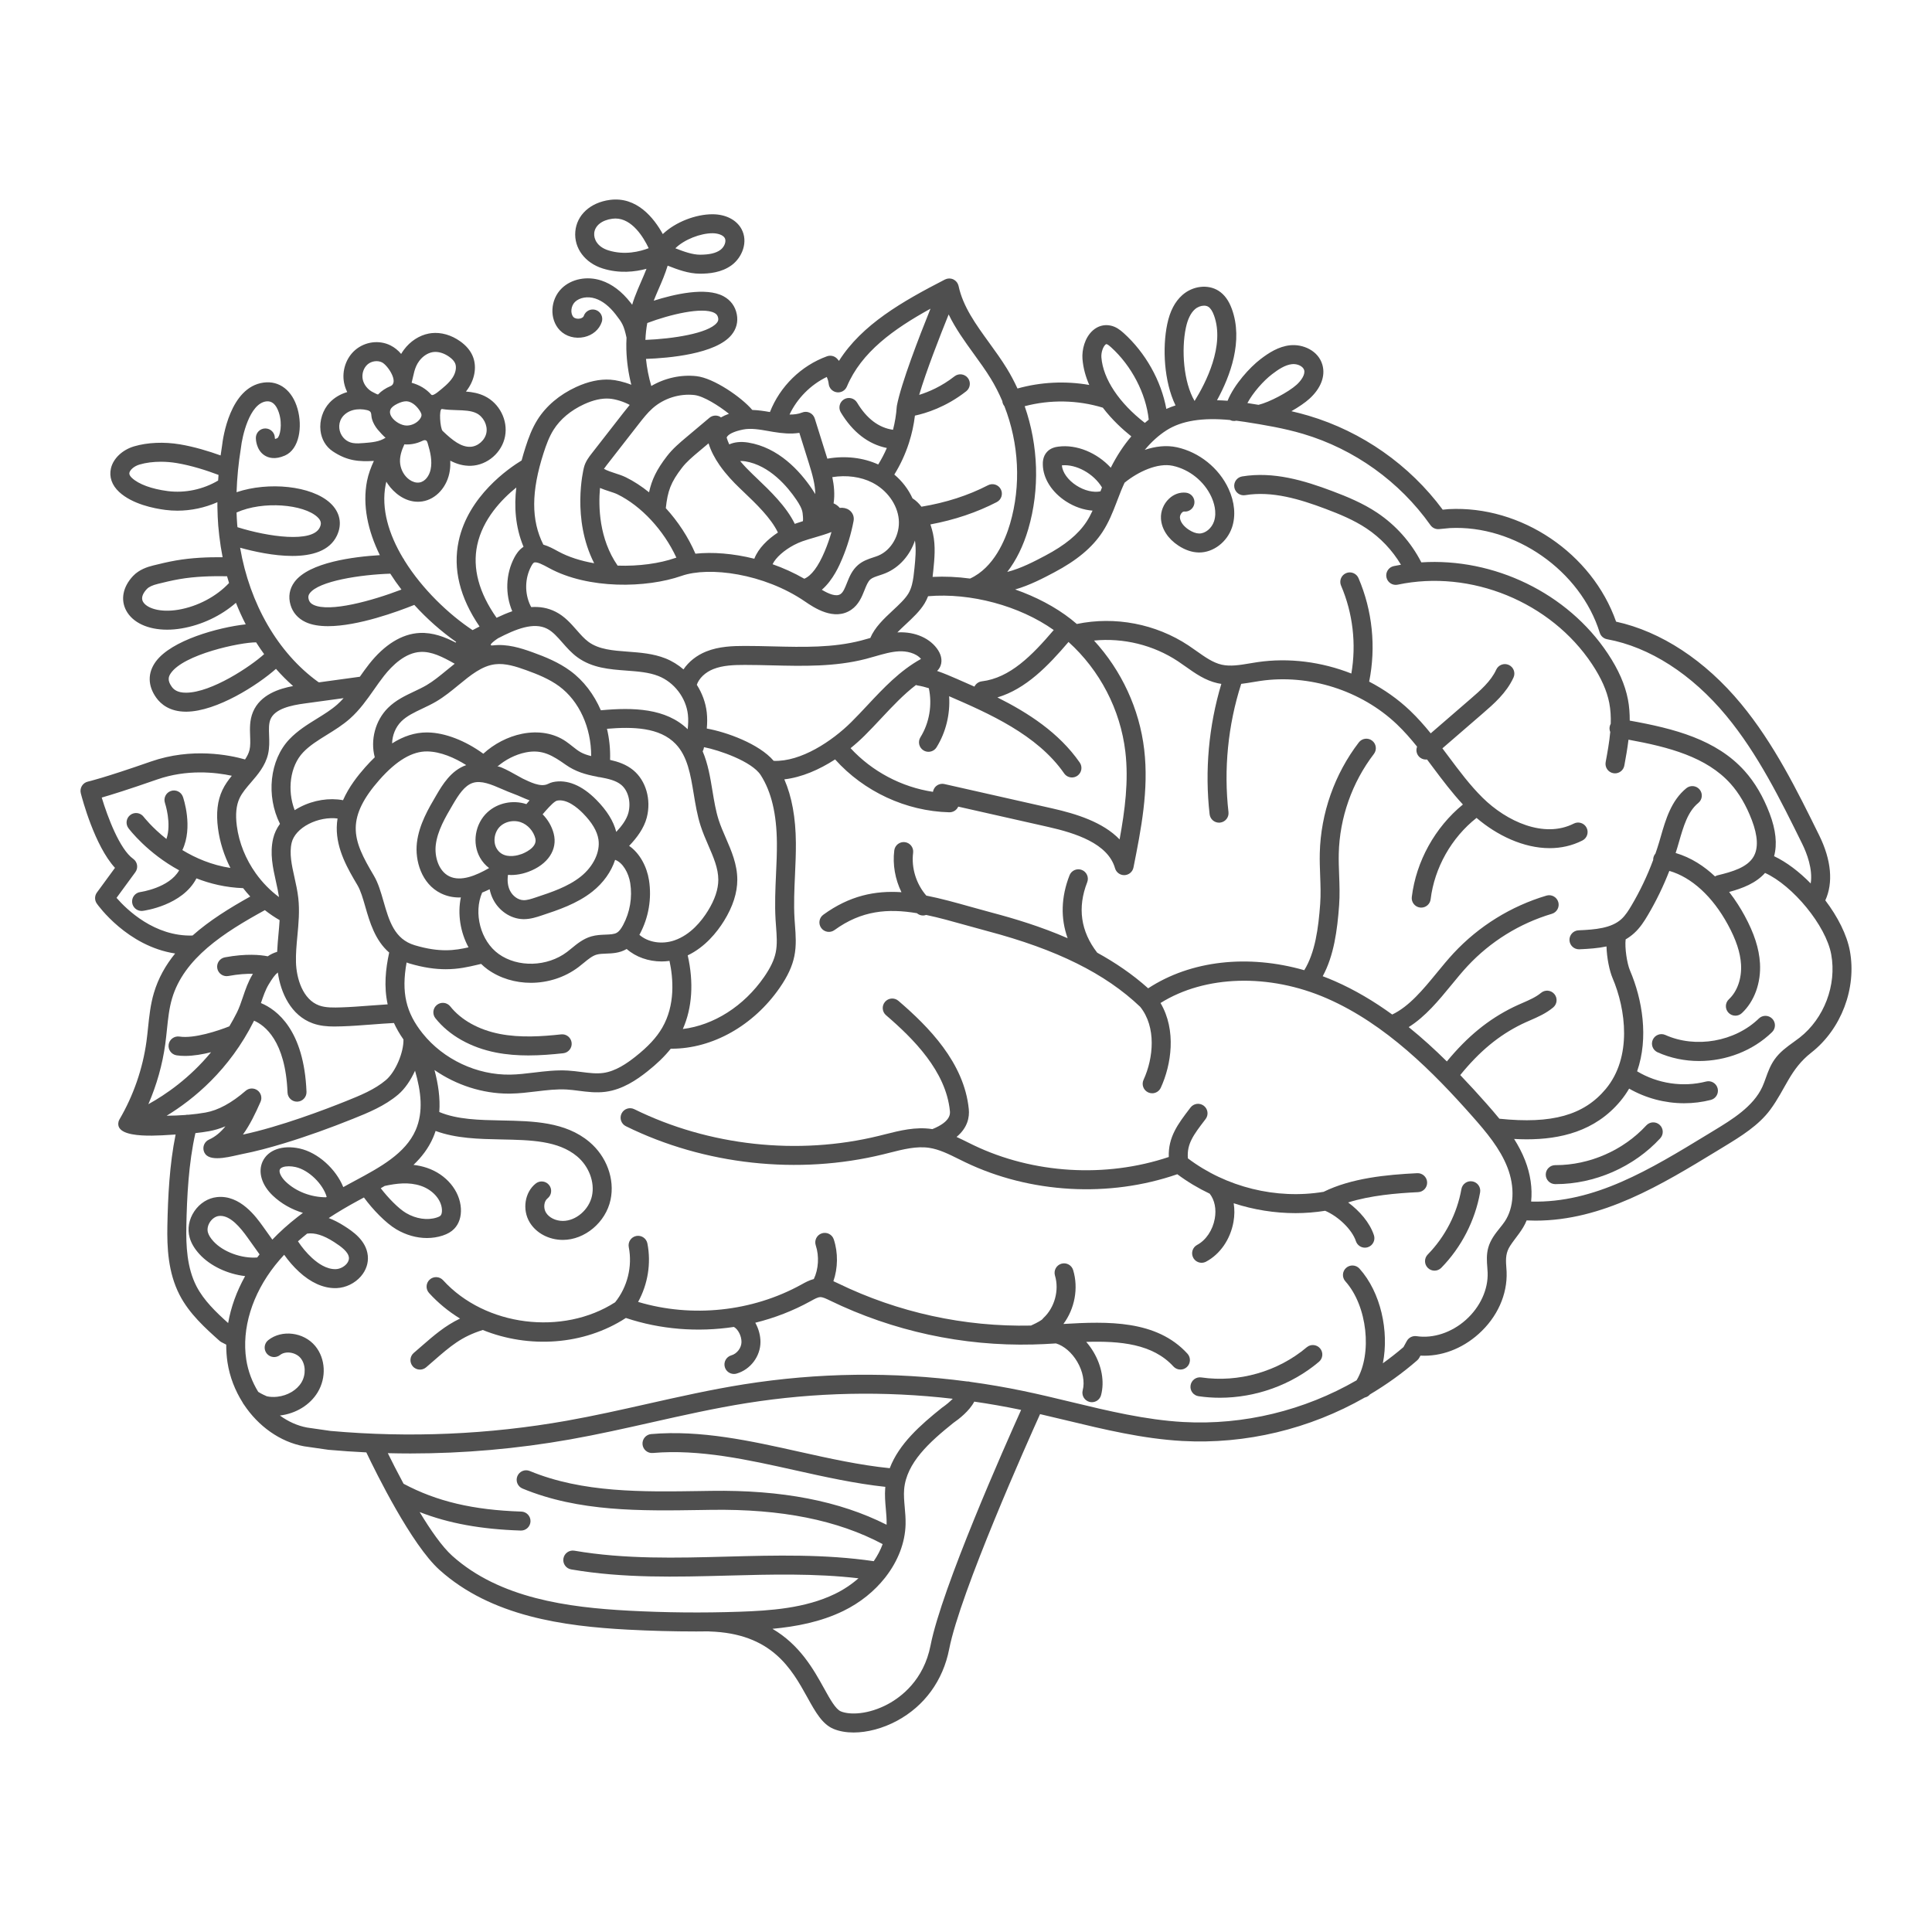 <svg version="1.1" id="Capa_1" xmlns="http://www.w3.org/2000/svg" xmlns:xlink="http://www.w3.org/1999/xlink" x="0px" y="0px" viewBox="0 0 1200 1200" enable-background="new 0 0 1200 1200" xml:space="preserve">
<g>
	<path fill="#180E26" d="M349.828,654.189c3.236-0.351,5.576-3.261,5.223-6.498c-0.355-3.237-3.25-5.585-6.499-5.224&#10;&#9;&#9;c-11.681,1.269-25.347,2.23-38.144-0.271c-13.072-2.552-23.988-8.623-30.742-17.095c-2.031-2.545-5.744-2.967-8.286-0.934&#10;&#9;&#9;c-2.545,2.03-2.964,5.739-0.935,8.285c8.498,10.658,21.888,18.228,37.702,21.316c6.674,1.303,13.438,1.781,20.031,1.781&#10;&#9;&#9;C335.759,655.55,343.11,654.919,349.828,654.189z" style="fill: rgb(79, 79, 79);"/>
	<path fill="#180E26" d="M880.252,728.687c-19.074,0.926-40.83,3.048-58.162,11.581c-29.311,4.873-60.561-2.873-84.267-20.79&#10;&#9;&#9;c-0.783-8.954,3.557-14.664,10.429-23.67l0.567-0.742c1.974-2.591,1.474-6.289-1.115-8.263c-2.591-1.974-6.289-1.476-8.263,1.115&#10;&#9;&#9;l-0.562,0.737c-7.132,9.347-13.388,17.574-12.922,29.973c-39.177,13.144-84.211,10.49-121.415-7.412&#10;&#9;&#9;c-1.278-0.616-2.554-1.249-3.832-1.883c-2.158-1.072-4.343-2.148-6.573-3.164c6.865-5.7,8.118-12.206,7.595-17.351&#10;&#9;&#9;c-2.918-28.794-24.893-51.034-43.713-67.194c-2.469-2.119-6.193-1.84-8.314,0.633c-2.121,2.47-1.838,6.193,0.631,8.314&#10;&#9;&#9;c17.157,14.73,37.168,34.797,39.664,59.438c0.17,1.68,0.641,6.66-10.899,11.309c-0.088-0.014-0.172-0.036-0.259-0.048&#10;&#9;&#9;c-10.195-1.523-19.925,0.941-29.324,3.322c-1.237,0.313-2.471,0.626-3.701,0.928c-50.17,12.298-105.518,6.251-151.849-16.588&#10;&#9;&#9;c-2.92-1.439-6.458-0.24-7.895,2.683c-1.439,2.92-0.24,6.454,2.681,7.895c48.784,24.045,107.047,30.409,159.871,17.462&#10;&#9;&#9;c1.26-0.309,2.522-0.628,3.788-0.949c8.65-2.192,16.837-4.259,24.693-3.091c6.195,0.922,12.104,3.856,18.359,6.962&#10;&#9;&#9;c1.322,0.656,2.642,1.312,3.963,1.947c40.406,19.442,89.427,22.182,131.82,7.495c6.286,4.691,13.052,8.725,20.14,12.096&#10;&#9;&#9;c3.048,3.923,4.208,9.482,3.139,15.47c-1.278,7.156-5.474,13.411-10.951,16.323c-2.874,1.529-3.966,5.098-2.437,7.974&#10;&#9;&#9;c1.059,1.993,3.1,3.129,5.209,3.129c0.935,0,1.882-0.222,2.764-0.691c8.728-4.642,15.091-13.861,17.021-24.661&#10;&#9;&#9;c0.713-3.992,0.728-7.904,0.143-11.601c12.378,4.026,25.393,6.127,38.393,6.127c6.171,0,12.336-0.497,18.432-1.46&#10;&#9;&#9;c8.386,3.617,16.759,11.811,19.077,18.856c0.818,2.481,3.123,4.054,5.601,4.054c0.61,0,1.232-0.096,1.842-0.297&#10;&#9;&#9;c3.093-1.018,4.776-4.35,3.758-7.443c-2.604-7.91-9.02-15.159-16.018-20.344c13.875-4.384,30.054-5.752,43.461-6.402&#10;&#9;&#9;c3.252-0.157,5.762-2.922,5.603-6.174C886.27,731.038,883.453,728.523,880.252,728.687z" style="fill: rgb(79, 79, 79);"/>
	<path fill="#180E26" d="M1148.998,590.653c-1.854-10.089-7.588-21.299-15.265-31.42c5.021-10.949,3.746-25.079-3.783-40.36&#10;&#9;&#9;c-13.811-28.013-28.089-56.98-48.597-81.774c-22.251-26.901-49.671-44.89-77.569-50.976&#10;&#9;&#9;c-14.893-42.427-58.922-72.255-103.97-69.901c-0.083,0.005-0.168,0.01-0.253,0.02l-3.464,0.332&#10;&#9;&#9;c-20.619-27.818-50.069-48.485-83.29-58.369c-3.534-1.052-7.109-1.97-10.693-2.805c4.492-2.555,8.544-5.329,11.188-7.724&#10;&#9;&#9;c7.093-6.425,10.036-14.087,8.077-21.025c-2.552-9.027-12.261-13.026-20.096-12.199c-7.238,0.761-13.339,4.782-18.355,8.617&#10;&#9;&#9;c-6.684,5.115-16.319,15.693-20.461,25.845c-2.248-0.169-4.429-0.271-6.558-0.319c8.272-15.094,16.419-36.988,9.196-56.745&#10;&#9;&#9;c-1.909-5.223-4.592-8.889-8.201-11.21c-6.6-4.244-16.102-3.119-22.588,2.67c-4.583,4.088-7.628,9.942-9.304,17.899&#10;&#9;&#9;c-3.114,14.8-2.044,35.84,5.126,50.599c-1.985,0.634-3.887,1.362-5.71,2.183c-3.179-17.406-12.851-34.843-26.529-47.141&#10;&#9;&#9;c-2.216-1.989-4.733-3.928-8.132-4.635c-3.952-0.822-7.835,0.244-10.953,2.993c-5.083,4.478-6.911,12.145-6.469,17.758&#10;&#9;&#9;c0.451,5.726,2.012,11.111,4.214,16.136c-14.784-2.586-30.115-1.845-44.58,2.204c-1.966-4.263-4.155-8.421-6.608-12.421&#10;&#9;&#9;c-3.385-5.519-7.231-10.825-10.948-15.956c-8.383-11.568-16.3-22.494-19.036-35.305c-0.018-0.083-0.06-0.157-0.081-0.238&#10;&#9;&#9;c-0.081-0.311-0.177-0.615-0.307-0.907c-0.061-0.14-0.137-0.269-0.21-0.403c-0.128-0.236-0.265-0.464-0.424-0.683&#10;&#9;&#9;c-0.093-0.128-0.192-0.25-0.296-0.37c-0.173-0.203-0.362-0.388-0.564-0.567c-0.117-0.105-0.233-0.208-0.359-0.304&#10;&#9;&#9;c-0.22-0.165-0.458-0.304-0.705-0.439c-0.102-0.058-0.19-0.136-0.297-0.187c-0.036-0.016-0.075-0.021-0.111-0.037&#10;&#9;&#9;c-0.042-0.018-0.075-0.046-0.117-0.064c-0.263-0.111-0.531-0.176-0.799-0.248c-0.1-0.026-0.195-0.07-0.296-0.091&#10;&#9;&#9;c-0.418-0.088-0.837-0.127-1.255-0.123c-0.097,0.001-0.191,0.023-0.288,0.029c-0.321,0.018-0.638,0.054-0.949,0.124&#10;&#9;&#9;c-0.144,0.032-0.282,0.083-0.425,0.127c-0.263,0.081-0.519,0.173-0.768,0.289c-0.07,0.032-0.146,0.045-0.215,0.081&#10;&#9;&#9;c-26.553,13.667-51.527,27.943-65.821,50.533c-0.343-0.433-0.7-0.854-1.071-1.264c-1.61-1.778-4.141-2.4-6.386-1.581&#10;&#9;&#9;c-16.113,5.867-29.171,18.706-35.423,34.626c-3.469-0.605-7.162-1.188-10.961-1.301c-6.671-7.86-23.887-19.785-34.66-20.985&#10;&#9;&#9;c-9.662-1.077-19.667,1.186-28.074,6.103c-1.648-5.623-2.737-11.256-3.293-16.823c14.018-0.491,43.287-2.963,53.101-14.886&#10;&#9;&#9;c3.074-3.735,4.214-8.18,3.296-12.853c-0.967-4.926-3.818-8.789-8.247-11.174c-10.937-5.889-30.707-1.255-43.35,2.768&#10;&#9;&#9;c0.942-2.382,1.948-4.76,3.032-7.243c2.038-4.677,4.11-9.471,5.631-14.536c6.104,2.401,12.954,4.996,20.107,4.996&#10;&#9;&#9;c0.039,0,0.081,0,0.12,0c5.35-0.022,13.198-0.599,19.591-5.337c6.402-4.749,10.403-14.444,6.013-22.449&#10;&#9;&#9;c-3.132-5.711-9.854-9.124-18-9.129c-10.274,0-22.859,4.687-30.855,12.314c-5.479-9.933-16.144-23.495-32.928-21.222&#10;&#9;&#9;c-12.137,1.64-20.543,9.373-21.415,19.7c-0.866,10.239,5.988,19.442,17.051,22.899c10.31,3.222,19.998,2.12,27.171,0.188&#10;&#9;&#9;c-1.005,2.591-2.133,5.198-3.296,7.868c-1.398,3.203-2.842,6.517-4.097,9.917c-0.552,1.495-1.044,3.012-1.507,4.543&#10;&#9;&#9;c-0.302-0.397-0.616-0.805-0.945-1.229c-5.435-6.996-11.591-11.654-18.297-13.846c-8.823-2.88-18.41-0.993-24.437,4.803&#10;&#9;&#9;c-7.289,7.018-7.883,19.22-1.269,26.11c3.724,3.881,9.55,5.496,15.204,4.218c5.248-1.185,9.306-4.687,10.861-9.367&#10;&#9;&#9;c1.025-3.089-0.649-6.426-3.74-7.452c-3.081-1.026-6.425,0.649-7.452,3.74c-0.355,1.07-1.824,1.479-2.266,1.579&#10;&#9;&#9;c-1.575,0.355-3.261-0.007-4.099-0.881c-2.112-2.201-1.637-6.97,0.94-9.451c2.879-2.77,7.945-3.608,12.597-2.089&#10;&#9;&#9;c4.429,1.446,8.682,4.767,12.646,9.869c4.061,5.228,5.068,6.739,6.749,14.433c-0.125,2.447-0.17,4.911-0.105,7.424&#10;&#9;&#9;c0,0.03,0.008,0.058,0.009,0.086c0.207,7.173,1.234,14.471,3.065,21.756c-4.669-1.862-9.53-2.937-13.007-3.163&#10;&#9;&#9;c-6.619-0.435-13.786,1.103-21.286,4.563c-10.313,4.755-18.599,11.767-23.962,20.274c-3.475,5.516-5.622,11.446-7.425,17.033&#10;&#9;&#9;c-0.834,2.589-1.667,5.379-2.453,8.302c-7.867,4.781-33.131,22.063-39.095,50.085c-3.674,17.264,0.706,35.084,12.967,53.05&#10;&#9;&#9;l-4.334,2.25c-14.754-9.761-31.279-25.5-42.297-43.258c-0.222-0.545-0.535-1.036-0.903-1.485&#10;&#9;&#9;c-8.787-14.665-13.732-30.614-10.772-45.661c0.117-0.596,0.26-1.198,0.418-1.802c0.281,0.481,0.577,0.964,0.911,1.451&#10;&#9;&#9;c3.814,5.544,10.559,11.026,18.668,11.024c0.889,0,1.796-0.066,2.715-0.205c8.602-1.298,15.64-9.135,17.12-19.057&#10;&#9;&#9;c0.313-2.108,0.389-4.203,0.297-6.261c3.957,2.093,8.254,3.346,12.94,3.176c10.181-0.387,19.255-8.3,21.107-18.408&#10;&#9;&#9;c1.817-9.924-3.501-20.372-12.646-24.845c-3.818-1.868-7.823-2.551-11.667-2.846c0.594-0.757,1.161-1.545,1.69-2.372&#10;&#9;&#9;c4.132-6.435,5.027-13.873,2.397-19.897c-1.465-3.359-4.039-6.365-7.653-8.934c-5.536-3.942-11.865-5.746-17.848-5.08&#10;&#9;&#9;c-0.562,0.062-1.119,0.147-1.674,0.253c-5.916,1.133-11.538,4.794-15.428,10.046c-0.617,0.836-1.195,1.706-1.732,2.614&#10;&#9;&#9;c-1.923-2.289-4.129-4.05-6.63-5.303c-6.98-3.494-15.745-2.367-21.814,2.792c-5.709,4.857-8.466,12.869-7.022,20.411&#10;&#9;&#9;c0.382,2.005,1.059,3.952,1.983,5.785c-4.231,1.232-8.051,3.464-10.967,6.568c-4.198,4.464-6.361,11.11-5.647,17.344&#10;&#9;&#9;c0.624,5.453,3.335,10.034,7.63,12.901c9.134,6.094,16.486,6.454,25.526,5.952c-1.799,3.889-3.414,8.185-4.247,12.417&#10;&#9;&#9;c-2.955,15.02,0.511,30.956,7.956,46.114c-15.87,0.953-43.933,4.384-53.02,16.663c-3.116,4.208-3.963,9.145-2.453,14.278&#10;&#9;&#9;c1.398,4.748,4.629,8.425,9.341,10.635c3.834,1.8,8.641,2.536,13.94,2.536c18.681,0,43.489-9.149,53.588-13.212&#10;&#9;&#9;c7.911,8.709,16.805,16.546,26.001,23.004c-0.101,0.136-0.215,0.269-0.31,0.404c-6.559-3.413-14.097-6.401-22.437-5.977&#10;&#9;&#9;c-10.976,0.565-21.809,7.254-31.323,19.345c-2.028,2.577-3.915,5.238-5.753,7.851c-4.987,0.675-10.785,1.474-16.639,2.282&#10;&#9;&#9;c-2.963,0.408-5.905,0.814-8.754,1.204l-0.509-0.279c-24.944-18.005-42.47-48.462-48.465-83.343&#10;&#9;&#9;c8.324,2.306,20.804,5.103,32.436,5.103c12.028,0,23.124-2.996,27.693-12.627c3.431-7.233,1.93-14.596-4.115-20.204&#10;&#9;&#9;c-11.713-10.864-38.453-13.409-58.217-6.756c0.289-8.862,1.165-17.961,2.669-27.234c0.016-0.104,0.03-0.207,0.041-0.311&#10;&#9;&#9;c0.762-7.036,5.274-27.442,15.674-28.861c3.501-0.473,6.149,1.808,7.839,6.803c2.542,7.517,0.659,15.135-0.917,16.032&#10;&#9;&#9;c-0.629,0.278-1.096,0.426-1.423,0.506c-0.058-0.246-0.101-0.519-0.111-0.739c-0.053-3.214-2.674-5.799-5.919-5.799&#10;&#9;&#9;c-3.254,0.013-5.884,2.662-5.873,5.919c0.002,0.75,0.177,7.426,5.377,10.799c2.393,1.552,6.543,2.83,12.715,0.1&#10;&#9;&#9;c8.915-3.942,10.971-17.846,7.809-29.012c-3.222-11.384-11.287-17.622-21.093-16.291c-20.985,2.86-25.289,34.711-25.784,39.116&#10;&#9;&#9;c-0.332,2.055-0.632,4.103-0.907,6.143c-7.334-2.644-16.303-5.387-25.301-6.899c-9.781-1.644-20.117-1.2-28.352,1.222&#10;&#9;&#9;c-7.344,2.159-13.021,7.525-14.465,13.669c-1.239,5.276,0.564,10.487,5.078,14.671c8.157,7.558,21.505,10.239,28.737,11.164&#10;&#9;&#9;c2.483,0.318,4.984,0.474,7.489,0.474c8.506-0.001,17.026-1.839,24.82-5.259c0,0.783-0.016,1.573-0.007,2.353&#10;&#9;&#9;c-0.033,0.403-0.023,0.811,0.028,1.217c0.066,3.708,0.223,7.375,0.499,10.989c0.14,1.838,0.355,3.656,0.555,5.478&#10;&#9;&#9;c0.006,0.273,0.038,0.538,0.081,0.804c0.514,4.501,1.215,8.941,2.078,13.322c-9.367-0.061-19.149,0.31-28.952,2.015&#10;&#9;&#9;c-5.044,0.88-9.958,2.068-14.168,3.114c-3.56,0.884-8.733,2.526-12.521,6.547c-6.278,6.661-7.865,14.675-4.249,21.437&#10;&#9;&#9;c4.058,7.589,13.592,11.898,25.42,11.898c2.867,0,5.87-0.253,8.963-0.775c12.534-2.113,24.582-7.876,33.782-15.917&#10;&#9;&#9;c1.826,4.594,3.855,9.059,6.078,13.372c-17.108,1.895-46.189,9.913-55.87,23.146c-5.131,7.013-5.025,14.976,0.297,22.426&#10;&#9;&#9;c2.84,3.973,8.339,8.678,18.468,8.678c0.115,0,0.23-0.001,0.345-0.002c18.838-0.197,44.24-16.565,55.543-26.602&#10;&#9;&#9;c3.354,3.81,6.907,7.375,10.644,10.681c-8.458,1.561-20.407,5.255-24.932,16.121c-2.128,5.108-1.932,10.346-1.762,14.967&#10;&#9;&#9;c0.115,3.118,0.226,6.063-0.366,8.572c-0.485,2.059-1.493,4.008-2.781,5.927c-9.438-2.689-33.049-7.578-58.547,1.325&#10;&#9;&#9;c-29.619,10.343-38.911,12.404-38.987,12.42c-1.573,0.333-2.939,1.292-3.786,2.655s-1.103,3.015-0.707,4.57&#10;&#9;&#9;c0.921,3.605,8.618,32.625,21.24,46.358L60.196,554.36c-1.497,2.043-1.522,4.811-0.064,6.879&#10;&#9;&#9;c0.861,1.224,18.99,26.459,48.648,30.996c-5.889,7.228-10.502,15.336-13.238,24.644c-2.103,7.15-2.86,14.43-3.593,21.471&#10;&#9;&#9;c-0.292,2.81-0.585,5.619-0.965,8.41c-2.305,16.958-8.102,33.726-16.761,48.492c-0.022,0.038-0.029,0.081-0.051,0.119&#10;&#9;&#9;c-0.223,0.401-0.41,0.82-0.535,1.263c-0.012,0.043-0.014,0.086-0.024,0.13c-2.728,11.791,29.118,8.119,35.46,7.906&#10;&#9;&#9;c-3.846,18.843-4.765,39.001-5.118,56.643c-0.269,13.47,0.421,29.114,7.591,43.003c6.059,11.742,16.033,20.654,24.833,28.518&#10;&#9;&#9;c0.371,0.332,0.783,0.615,1.225,0.843l2.91,1.502c-0.008,3.706,0.228,7.381,0.777,10.993c1.366,8.99,4.697,17.479,9.413,24.945&#10;&#9;&#9;c0.219,0.481,0.495,0.935,0.844,1.349c8.873,13.327,22.318,23.093,37.299,25.854l14.953,2.152c0.104,0.015,0.21,0.026,0.313,0.037&#10;&#9;&#9;c7.798,0.7,15.605,1.219,23.416,1.595c5.99,12.574,28.04,57.353,45.467,73.006c32.18,28.905,77.184,34.971,116.964,37.092&#10;&#9;&#9;c14.101,0.752,28.329,1.128,42.534,1.128c2.552,0,5.1-0.04,7.649-0.064c0.166,0.018,0.325,0.059,0.494,0.064&#10;&#9;&#9;c38.789,1.157,51.036,23.272,60.877,41.04c4.926,8.895,9.182,16.577,16.247,19.498c3.607,1.49,7.844,2.217,12.413,2.217&#10;&#9;&#9;c8.473,0,18.085-2.496,26.92-7.243c17.113-9.196,28.64-25.024,32.458-44.572c6.902-35.358,49.234-129.955,56.452-145.934&#10;&#9;&#9;c5.541,1.277,11.067,2.602,16.488,3.908c23.251,5.605,47.294,11.4,71.793,12.767c39.487,2.197,79.191-7.45,113.394-26.981&#10;&#9;&#9;c1.247-0.257,2.387-0.932,3.261-1.953c10.345-6.165,20.187-13.202,29.305-21.148c0.52-0.454,0.958-0.996,1.29-1.601l0.728-1.32&#10;&#9;&#9;c12.726,0.679,25.681-4.102,36.141-13.476c11.607-10.401,17.94-24.484,17.376-38.639c-0.048-1.195-0.138-2.396-0.233-3.598&#10;&#9;&#9;c-0.357-4.659-0.197-8.473,2.466-12.542c3.502-5.35,7.808-9.684,10.208-15.737c1.841,0.086,3.672,0.138,5.494,0.138&#10;&#9;&#9;c41.668,0,77.983-22.125,113.185-43.573c0,0,4.062-2.475,4.065-2.477c10.255-6.249,21.328-13.048,28.548-22.815&#10;&#9;&#9;c9.669-13.081,12.286-25.142,25.538-35.511C1143.641,639.233,1153.266,613.867,1148.998,590.653z M246.859,250.758&#10;&#9;&#9;c2.068-1.004,3.878-1.511,5.384-1.511c0.143,0,0.281,0.005,0.417,0.014c2.662,0.175,5.566,2.202,7.768,5.418&#10;&#9;&#9;c0.873,1.272,1.336,2.29,1.382,3.03c0.012,0.183-0.005,0.382-0.048,0.592c-0.002,0.007-0.002,0.012-0.005,0.018&#10;&#9;&#9;c-0.175,0.843-0.751,1.833-1.58,2.715c-1.921,2.044-4.742,3.27-7.547,3.279c-0.007,0-0.014,0-0.021,0&#10;&#9;&#9;c-3.183,0-7.344-2.342-9.288-5.231c-1.681-2.499-0.979-4.209-0.746-4.773C243.066,253.109,244.549,251.88,246.859,250.758z&#10;&#9;&#9; M251.156,275.998c3.758,0.303,7.554-0.459,10.965-2.067c0.783-0.369,1.706-0.785,2.468-0.374c0.598,0.323,0.846,1.037,1.041,1.688&#10;&#9;&#9;c1.61,5.373,3.021,11.065,1.798,16.539c-0.81,3.627-3.24,7.305-6.909,7.898c-2.151,0.347-4.36-0.443-6.147-1.69&#10;&#9;&#9;c-3.207-2.236-5.273-5.935-5.807-9.808C247.994,284.056,249.383,279.803,251.156,275.998 M295.889,256.64&#10;&#9;&#9;c4.35,2.128,7.086,7.455,6.23,12.13c-0.852,4.647-5.318,8.572-9.956,8.747c-5.603,0.227-10.916-3.788-17.235-9.858&#10;&#9;&#9;c-1.56-1.498-2.457-13.949-0.401-13.614c3.15,0.514,6.241,0.607,9.233,0.698C288.283,254.881,292.555,255.01,295.889,256.64z&#10;&#9;&#9; M260.366,224.233c2.149-2.899,5.126-4.897,8.171-5.48c0.256-0.05,0.514-0.089,0.767-0.116c3.054-0.339,6.575,0.744,9.7,2.971&#10;&#9;&#9;c1.845,1.31,3.081,2.669,3.68,4.039c1.018,2.335,0.426,5.795-1.511,8.814c-2.215,3.451-5.854,6.35-9.373,9.154&#10;&#9;&#9;c-1.199,0.956-3.264,2.27-3.881,1.573c-3.368-3.805-7.412-6.058-12.236-7.444C256.921,233.014,257.307,228.293,260.366,224.233z&#10;&#9;&#9; M228.352,226.303c2.433-2.072,6.177-2.59,8.892-1.232c3.635,1.819,10.75,12.49,5.238,14.79c-2.831,1.182-5.489,2.875-7.618,5.113&#10;&#9;&#9;c-0.238,0.251-2.065-0.818-3.064-1.288c-3.316-1.563-5.877-4.769-6.529-8.169C224.624,232.126,225.863,228.422,228.352,226.303z&#10;&#9;&#9; M214.161,272.745c-3.059-2.761-4.386-7.317-2.769-11.486c1.282-3.305,4.451-5.645,7.882-6.538c2.852-0.742,5.92-0.669,8.774,0.021&#10;&#9;&#9;c3.305,0.8,2.178,2.618,2.982,5.49c0.67,2.392,1.945,4.548,3.483,6.48c0.414,0.52,4.65,5.373,5.064,5.085&#10;&#9;&#9;c-3.829,2.661-8.923,2.997-13.418,3.372c-2.328,0.194-4.684,0.387-6.988,0.003C217.229,274.847,215.523,273.974,214.161,272.745z&#10;&#9;&#9; M194.798,375.715c-1.679-0.789-2.586-1.772-3.033-3.29c-0.463-1.575-0.286-2.714,0.615-3.932&#10;&#9;&#9;c5.654-7.64,31.52-11.569,50.03-12.172c2.143,3.361,4.465,6.656,6.935,9.868C230.987,373.218,204.839,380.42,194.798,375.715z&#10;&#9;&#9; M790.093,232.434c3.899-2.981,8.1-5.801,12.422-6.256c3.374-0.354,6.863,1.369,7.517,3.679c0.808,2.863-1.997,6.68-4.647,9.081&#10;&#9;&#9;c-5.186,4.699-17.157,10.968-23.706,12.512c-2.224-0.366-4.437-0.721-6.62-1.063c-0.093-0.015-0.182-0.025-0.275-0.039&#10;&#9;&#9;C778.27,243.884,784.662,236.588,790.093,232.434z M736.551,203.637c1.124-5.329,3.012-9.208,5.615-11.53&#10;&#9;&#9;c1.626-1.45,3.791-2.25,5.688-2.25c1.006,0,1.939,0.226,2.674,0.699c1.345,0.865,2.524,2.662,3.505,5.341&#10;&#9;&#9;c6.863,18.776-5.156,42.071-12.054,53.153C735.102,237.43,733.697,217.206,736.551,203.637z M683.511,305.192&#10;&#9;&#9;c-4.373,0.877-9.983-0.436-14.949-3.643c-5.235-3.376-8.634-8.118-9.025-12.517c8.985-0.866,19.755,5.163,24.924,13.721&#10;&#9;&#9;C684.144,303.566,683.822,304.376,683.511,305.192z M686.608,214.054c0.292-0.256,0.451-0.319,0.587-0.319&#10;&#9;&#9;c0.058,0,0.113,0.012,0.173,0.024c0.753,0.157,2.133,1.396,2.651,1.861c12.803,11.51,21.794,28.882,23.481,45.027&#10;&#9;&#9;c-0.823,0.634-1.61,1.343-2.412,2.022c-15.934-12.309-25.933-27.26-26.987-40.63C683.847,218.809,685.192,215.302,686.608,214.054z&#10;&#9;&#9; M684.975,253.209c5.738,7.52,12.372,13.578,17.709,17.834c-4.752,5.546-9.012,12.043-12.765,19.458&#10;&#9;&#9;c-8.423-9.198-21.145-14.638-32.625-13.079c-1.239,0.168-4.528,0.615-6.934,3.19c-2.759,2.945-2.674,6.775-2.646,8.035&#10;&#9;&#9;c0.187,8.561,5.589,17.088,14.456,22.809c5.216,3.367,10.953,5.299,16.44,5.701c-1.117,2.389-2.311,4.702-3.73,6.857&#10;&#9;&#9;c-5.2,7.899-13.371,14.616-25.71,21.137c-6.49,3.43-15.096,7.967-23.551,10.081c5.537-7.136,9.982-16.12,13.057-26.61&#10;&#9;&#9;c7.259-24.775,6.288-51.913-2.229-76.321C652.304,248.119,669.276,248.414,684.975,253.209z M481.715,571.204&#10;&#9;&#9;c0.088,1.439,0.193,2.883,0.304,4.328c0.424,5.672,0.827,11.03-0.191,16.009c-0.953,4.665-3.254,9.521-7.238,15.278&#10;&#9;&#9;c-12.588,18.185-31.341,29.987-50.472,32.317c5.801-13.02,6.863-28.912,3.034-45.735c10.776-5.167,18.142-14.296,22.577-21.461&#10;&#9;&#9;c5.453-8.814,8.219-17.396,8.219-25.503c0.005-9.535-3.643-17.937-7.171-26.063c-1.658-3.817-3.222-7.422-4.399-11.083&#10;&#9;&#9;c-1.81-5.637-2.807-11.695-3.864-18.108c-1.37-8.319-2.774-16.816-6.082-24.546l0.071-0.128c0.302-0.548,0.518-1.14,0.636-1.755&#10;&#9;&#9;c0.041-0.219,0.085-0.453,0.128-0.675c9.272,1.801,29.73,8.779,35.248,17.389c6.612,10.321,9.894,24.123,10.032,42.192&#10;&#9;&#9;c0.048,6.4-0.251,12.987-0.541,19.358C481.588,552.209,481.155,561.714,481.715,571.204z M185.282,557.858&#10;&#9;&#9;c-0.486-4.403-1.444-8.704-2.372-12.864c-1.707-7.65-3.319-14.877-1.757-21.542c1.048-4.472,4.898-8.721,10.566-11.658&#10;&#9;&#9;c5.662-2.934,12.33-4.129,17.936-3.414c-0.283,1.795-0.459,3.628-0.491,5.503c-0.228,13.843,7.036,26.1,12.874,35.947&#10;&#9;&#9;c1.978,3.338,3.372,8.182,4.848,13.309c2.762,9.605,6.045,20.897,14.838,28.512c-2.237,10.335-3.36,21.096-0.94,32.171&#10;&#9;&#9;c-3.585,0.221-7.252,0.494-10.861,0.769c-6.064,0.463-12.335,0.94-17.837,1.11c-4.776,0.148-9.732,0.299-13.816-1.172&#10;&#9;&#9;c-10.204-3.678-14.154-16.759-14.435-26.845c-0.15-5.373,0.355-10.764,0.889-16.472&#10;&#9;&#9;C185.432,573.645,186.164,565.822,185.282,557.858z M309.341,396.447c0.014-0.008,0.029-0.015,0.043-0.022&#10;&#9;&#9;c0.007-0.003,0.013-0.007,0.02-0.01c10.804-5.604,21.952-10.187,30.379-5.916c3.517,1.783,6.435,5.11,9.525,8.633&#10;&#9;&#9;c2.782,3.175,5.663,6.459,9.364,9.146c9.166,6.656,19.967,7.462,30.411,8.241c7.188,0.535,13.977,1.042,19.895,3.384&#10;&#9;&#9;c9.765,3.862,17.113,13.469,18.288,23.905c0.334,2.97,0.207,6.06-0.137,9.127c-13.491-13.056-33.666-13.635-53.936-11.765&#10;&#9;&#9;c-4.25-9.837-10.682-18.371-18.902-24.429c-7.291-5.376-15.616-8.754-23.525-11.604c-7.257-2.615-15.729-5.312-24.589-4.262&#10;&#9;&#9;C301.786,401.401,309.341,396.447,309.341,396.447z M329.458,376.158c-3.666-7.583-3.505-16.896,0.433-24.346&#10;&#9;&#9;c0.815-1.546,1.361-2.105,1.674-2.3c1.607-1.001,6.218,1.534,8.975,3.047l0.355,0.193c24.469,13.41,60.748,12.549,82.463,4.932&#10;&#9;&#9;c16.959-5.954,51.082-1.565,76.618,15.906c5.419,3.705,18.092,12.379,28.73,5.151c4.675-3.177,6.658-8.172,8.252-12.187&#10;&#9;&#9;c1.092-2.752,2.123-5.352,3.669-6.683c1.234-1.063,3.21-1.712,5.497-2.465c1.276-0.419,2.549-0.844,3.779-1.345&#10;&#9;&#9;c8.703-3.55,15.342-11.239,18.388-20.342c0.86,5.497,0.272,11.462-0.312,17.252c-0.349,3.45-0.709,6.968-1.552,10.183&#10;&#9;&#9;c-0.016,0.054-0.025,0.109-0.04,0.165c-0.52,1.943-1.223,3.77-2.214,5.398c-2.043,3.355-5.723,6.789-9.62,10.422&#10;&#9;&#9;c-5.536,5.163-11.211,10.487-13.991,17.124c-0.093,0.026-0.189,0.052-0.281,0.078c-1.801,0.519-3.602,1.039-5.41,1.506&#10;&#9;&#9;c-17.592,4.545-35.756,4.104-54.986,3.636c-5.656-0.137-11.418-0.29-17.268-0.276c-7.441,0.002-16.043,0.269-23.967,3.442&#10;&#9;&#9;c-5.983,2.395-10.909,6.359-14.125,11.123c-3.345-2.868-7.121-5.215-11.207-6.832c-7.591-3.003-15.605-3.6-23.357-4.179&#10;&#9;&#9;c-9.207-0.686-17.906-1.335-24.361-6.023c-2.632-1.913-4.963-4.568-7.427-7.379c-3.692-4.21-7.508-8.563-13.056-11.377&#10;&#9;&#9;c-4.913-2.49-9.996-3.269-15.143-2.905L329.458,376.158z M372.664,303.08c1.923,0.812,3.893,1.472,5.73,2.067&#10;&#9;&#9;c1.939,0.628,3.77,1.221,5.069,1.855c14.916,7.298,28.784,22.35,36.648,39.36c-0.212,0.07-0.449,0.123-0.658,0.196&#10;&#9;&#9;c-9.74,3.418-22.709,5.212-35.83,4.76C372.085,334.67,371.633,314.728,372.664,303.08z M461.428,266.813&#10;&#9;&#9;c4.921-1.01,10.354-0.052,16.102,0.963l1.861,0.325c0.381,0.067,0.766,0.127,1.149,0.189c0.033,0.006,0.066,0.012,0.099,0.017&#10;&#9;&#9;c5.202,0.847,10.594,1.376,15.851,0.54l5.985,19.095c2.078,6.634,3.887,13.096,3.915,18.955c-0.637-1.073-1.31-2.112-1.992-3.121&#10;&#9;&#9;c-7.768-11.499-20.959-25.844-39.69-28.893c-4.553-0.742-8.594-0.289-11.764,1.135c-0.648-1.386-1.192-2.8-1.618-4.24&#10;&#9;&#9;C452.079,269.804,455.733,267.98,461.428,266.813z M541.774,299.73c9.138,4.639,15.603,13.604,16.469,22.839&#10;&#9;&#9;c0.894,9.529-4.608,19.233-12.795,22.573c-0.979,0.4-1.994,0.729-3.01,1.063c-3.045,1.002-6.494,2.136-9.507,4.731&#10;&#9;&#9;c-3.742,3.222-5.437,7.496-6.934,11.268c-1.202,3.028-2.241,5.642-3.92,6.785c-2.709,1.846-7.382-0.137-11.629-2.671&#10;&#9;&#9;c7.052-6.073,11-15.37,12.612-19.188c3.197-7.568,5.592-15.501,7.121-23.585c0.5-2.651-0.578-5.255-2.812-6.798&#10;&#9;&#9;c-1.612-1.115-3.711-1.535-5.792-1.29c-1.085-1.307-2.417-2.217-3.818-2.812c0.858-5.544,0.28-11.14-0.785-16.298&#10;&#9;&#9;C525.834,294.968,534.642,296.109,541.774,299.73z M498.702,323.705c-1.427,0.436-2.858,0.895-4.275,1.396&#10;&#9;&#9;c-0.245,0.086-0.509,0.197-0.76,0.291c-5.292-10.871-15.327-20.464-23.665-28.416l-2.582-2.47c-2.56-2.462-5.231-5.185-7.682-8.125&#10;&#9;&#9;c0.9-0.063,1.975-0.039,3.078,0.14c15.345,2.496,26.519,16.017,31.813,23.855c1.826,2.701,3.56,5.584,3.89,8.358&#10;&#9;&#9;C498.633,319.712,498.949,322.444,498.702,323.705z M493.034,338.578c0.096-0.046,0.19-0.092,0.283-0.143&#10;&#9;&#9;c1.664-0.869,3.365-1.626,5.039-2.218c2.432-0.859,4.954-1.594,7.621-2.372c3.475-1.016,7.019-2.05,10.472-3.402&#10;&#9;&#9;c-1.168,4.118-2.589,8.164-4.249,12.098c-3.96,9.374-8.202,15.047-12.636,16.92c-6.346-3.654-12.989-6.643-19.7-9.012&#10;&#9;&#9;C481.868,346.226,487.196,341.682,493.034,338.578z M440.097,275.366c1.482,4.828,3.904,9.281,6.704,13.349&#10;&#9;&#9;c0.146,0.245,0.307,0.477,0.488,0.699c3.738,5.282,8.095,9.875,11.955,13.589l2.618,2.506c7.698,7.34,17.016,16.236,21.319,25.254&#10;&#9;&#9;c-6.234,4.081-12.13,9.706-14.658,16.274c-13.158-3.291-25.981-4.265-36.586-3.127c-4.408-10.276-10.821-20.012-18.389-28.284&#10;&#9;&#9;c1.158-10.644,3.027-16,10.127-25.189c2.766-3.58,6.52-6.739,10.152-9.795L440.097,275.366z M418.961,584.055&#10;&#9;&#9;c-7.864,2.73-16.493,1.274-21.827-3.427c0.1-0.182,0.21-0.373,0.303-0.546c5.437-10.153,7.45-22.011,5.663-33.392&#10;&#9;&#9;c-1.312-8.347-5.692-16.728-12.33-21.305c4.726-4.916,9.2-10.894,10.939-17.531c2.913-11.135-0.474-23-8.431-29.525&#10;&#9;&#9;c-4.334-3.555-9.407-5.23-14.351-6.342c0.228-6.598-0.448-13.107-1.926-19.321c15.98-1.333,32.745-0.984,42.718,9.477&#10;&#9;&#9;c7.328,7.685,9.189,18.988,11.16,30.957c1.08,6.554,2.197,13.332,4.274,19.796c1.352,4.217,3.109,8.262,4.806,12.175&#10;&#9;&#9;c3.19,7.343,6.2,14.278,6.197,21.365c0,5.885-2.172,12.38-6.455,19.3C435.701,572.199,428.857,580.623,418.961,584.055z&#10;&#9;&#9; M370.762,482.392c0.409,0.142,0.834,0.25,1.283,0.299c0.161,0.018,0.321,0.022,0.481,0.026c5.138,0.951,9.928,1.982,13.277,4.728&#10;&#9;&#9;c4.392,3.601,6.241,10.765,4.498,17.421c-1.08,4.125-4.125,8.219-7.535,11.833c-1.712-6.691-5.771-13.224-12.337-19.882&#10;&#9;&#9;c-8.942-9.074-18.272-12.899-26.991-11.046c-1.061,0.225-2.092,0.65-3.108,1.154c-4.625,2.294-11.495-1.404-15.629-3.313&#10;&#9;&#9;c-1.581-0.73-14.519-8.559-15.841-7.405c4.954-4.32,11.276-7.586,17.732-8.88c10.292-2.064,16.708,1.992,24.823,7.699&#10;&#9;&#9;C357.39,479.23,363.669,481.092,370.762,482.392z M323.426,510.687c4.325,1.492,7.888,5.435,9.076,10.046&#10;&#9;&#9;c1.508,5.84-7.441,9.327-8.468,9.707c-0.788,0.29-1.587,0.534-2.379,0.728c-0.002,0-0.002,0-0.002,0&#10;&#9;&#9;c-3.553,0.859-10.002,1.45-13.244-4.279c-2.367-4.185-1.32-10.331,2.34-13.7c2.245-2.068,5.373-3.186,8.521-3.186&#10;&#9;&#9;C320.676,510.001,322.088,510.225,323.426,510.687z M315.534,543.376c0.636,0.047,1.263,0.112,1.914,0.112&#10;&#9;&#9;c2.25,0,4.59-0.283,6.98-0.861c1.237-0.299,2.478-0.679,3.689-1.126c12.16-4.489,18.362-13.797,15.803-23.714&#10;&#9;&#9;c-1.184-4.59-3.629-8.714-6.884-12.003c1.964-2.31,5.578-6.491,7.832-7.971c0.154-0.083,0.318-0.152,0.463-0.246&#10;&#9;&#9;c0.189-0.098,0.393-0.221,0.55-0.26c6.096-1.299,12.733,4.324,16.148,7.789c5.711,5.792,8.876,11.123,9.675,16.303&#10;&#9;&#9;c1.2,7.759-3.15,16.841-11.087,23.133c-7.927,6.287-18.138,9.663-28.013,12.929c-2.579,0.852-5.202,1.732-7.496,1.652&#10;&#9;&#9;c-3.309-0.121-6.676-2.527-8.378-5.988C315.382,550.378,314.985,546.932,315.534,543.376z M293.637,486.28&#10;&#9;&#9;c5.304-1.725,11.556,0.976,18.177,3.84c2.259,0.978,4.597,1.987,6.962,2.848c1.935,0.702,3.669,1.464,5.348,2.199&#10;&#9;&#9;c1.559,0.684,3.144,1.362,4.801,1.959c-0.426,0.497-0.852,0.996-1.268,1.485c-0.242,0.286-0.479,0.564-0.714,0.841&#10;&#9;&#9;c-8.37-2.754-17.823-0.796-24.181,5.063c-7.708,7.098-9.691,19.213-4.615,28.182c1.475,2.606,3.39,4.774,5.645,6.467&#10;&#9;&#9;c-8.032,4.617-17.505,8.655-24.764,5.11c-6.635-3.238-9.23-12.252-8.362-19.481c1.059-8.832,5.923-17.103,10.628-25.102&#10;&#9;&#9;C284.89,493.571,288.541,487.94,293.637,486.28z M299.471,554.399c1.581-0.624,3.125-1.333,4.647-2.075&#10;&#9;&#9;c0.446,2.095,1.104,4.115,2.034,6.004c3.616,7.353,10.888,12.286,18.525,12.567c0.244,0.009,0.484,0.014,0.725,0.014&#10;&#9;&#9;c4.088,0,7.851-1.244,10.907-2.255c10.345-3.42,22.072-7.298,31.638-14.884c6.878-5.456,11.738-12.404,14.107-19.709&#10;&#9;&#9;c4.764,1.67,8.405,8.143,9.397,14.458c1.391,8.86-0.175,18.09-4.41,25.994c-1.366,2.552-2.609,4.09-3.913,4.837&#10;&#9;&#9;c-1.683,0.968-4.196,1.063-7.105,1.173c-2.685,0.101-5.728,0.216-8.779,1.103c-5.004,1.453-8.827,4.597-12.199,7.368&#10;&#9;&#9;c-0.953,0.783-1.902,1.567-2.874,2.299c-12.27,9.252-30.51,9.783-42.432,1.241C298.469,584.458,293.978,567.13,299.471,554.399z&#10;&#9;&#9; M284.86,425.454c7.439-6.111,14.465-11.885,22.717-12.87c6.294-0.753,12.931,1.389,19.191,3.646&#10;&#9;&#9;c7.07,2.547,14.451,5.523,20.526,10.002c12.525,9.233,19.956,25.776,19.891,43.379c-2.379-0.587-4.605-1.314-6.545-2.4&#10;&#9;&#9;c-1.688-0.947-3.344-2.258-5.096-3.648c-1.276-1.009-2.593-2.053-4.03-3.046c-7.397-5.105-17.07-6.793-27.244-4.75&#10;&#9;&#9;c-8.924,1.791-17.461,6.306-24.081,12.39c-11.234-8.186-23.849-13.063-34.576-13.219c-0.175-0.002-0.345-0.005-0.518-0.005&#10;&#9;&#9;c-7.262,0-14.407,2.248-21.558,6.809c0.136-5.077,2.149-10.124,5.769-13.703c3.404-3.365,8.083-5.579,13.037-7.921&#10;&#9;&#9;c2.819-1.336,5.737-2.715,8.562-4.377C275.95,432.774,280.48,429.053,284.86,425.454z M235.662,484.375&#10;&#9;&#9;c10.605-12.01,20.425-17.814,29.775-17.648c8.143,0.12,16.926,3.907,24.147,8.491c-9.511,3.306-14.886,12.425-18.456,18.495&#10;&#9;&#9;c-5.069,8.622-10.815,18.394-12.171,29.674c-1.32,11.015,2.777,25.565,14.898,31.482c3.722,1.817,7.538,2.575,11.347,2.574&#10;&#9;&#9;c0.347,0,0.692-0.051,1.039-0.063c-2.135,10.368-0.313,21.662,4.767,31.031c-8.506,1.926-17.838,3.339-33.419-1.309&#10;&#9;&#9;c-12.623-3.763-15.902-15.158-19.373-27.222c-1.69-5.874-3.286-11.423-6.036-16.06c-6.458-10.899-11.386-20.008-11.225-29.741&#10;&#9;&#9;C221.105,505.012,225.778,495.572,235.662,484.375z M262.531,641.914c-10.396-12.971-13.342-25.427-9.988-44.096&#10;&#9;&#9;c0.557,0.195,1.089,0.41,1.674,0.585c8.977,2.676,16.363,3.602,22.657,3.602c7.878,0,14.044-1.45,19.472-2.726&#10;&#9;&#9;c0.841-0.198,1.664-0.39,2.481-0.575c1.276,1.219,2.605,2.385,4.045,3.417c7.763,5.563,17.252,8.324,26.844,8.324&#10;&#9;&#9;c10.426,0,20.973-3.263,29.556-9.735c1.103-0.833,2.183-1.718,3.263-2.606c2.736-2.251,5.322-4.376,7.998-5.154&#10;&#9;&#9;c1.66-0.482,3.738-0.561,5.935-0.644c3.904-0.147,8.325-0.314,12.533-2.73c0.082-0.047,0.152-0.104,0.233-0.151&#10;&#9;&#9;c5.699,5.021,13.571,7.759,21.722,7.759c1.621,0,3.252-0.136,4.88-0.356c2.361,10.946,3.668,27.4-4.507,41.508&#10;&#9;&#9;c-3.507,6.053-8.793,11.759-16.632,17.956c-5.29,4.182-12.353,9.116-20.091,10.149c-4.277,0.571-8.82-0.012-13.624-0.626&#10;&#9;&#9;c-2.688-0.343-5.465-0.7-8.305-0.864c-7.199-0.419-14.244,0.431-21.052,1.251c-5.071,0.611-9.861,1.188-14.661,1.271&#10;&#9;&#9;C296.244,667.828,275.453,658.031,262.531,641.914z M480.549,472.583c-9.044-10.657-29.556-17.96-41.545-20.068&#10;&#9;&#9;c0.287-3.264,0.358-6.642-0.022-10.024c-0.685-6.09-2.886-11.967-6.188-17.158c1.378-4.018,5.221-7.732,10.234-9.738&#10;&#9;&#9;c5.981-2.394,12.959-2.595,19.591-2.598c0.03,0,0.062,0,0.094,0c5.587,0,11.328,0.138,16.883,0.274&#10;&#9;&#9;c19.184,0.467,39.033,0.948,58.219-4.009c1.914-0.494,3.821-1.042,5.725-1.591c5.154-1.485,10.02-2.887,14.861-3.121&#10;&#9;&#9;c4.433-0.211,10.46,0.93,13.654,4.735c-13.15,7.262-23.359,18.171-33.241,28.727c-3.296,3.52-6.702,7.16-10.119,10.548&#10;&#9;&#9;C516.838,460.312,497.459,473.244,480.549,472.583z M536.998,456.934c3.574-3.543,7.059-7.265,10.428-10.864&#10;&#9;&#9;c7.054-7.538,13.845-14.749,21.478-20.59c0.37,0.141,0.759,0.245,1.165,0.31c2.29,0.364,4.574,0.955,6.847,1.675&#10;&#9;&#9;c2.206,10.308,0.344,21.534-5.228,30.475c-1.72,2.764-0.877,6.4,1.886,8.121c0.97,0.606,2.047,0.894,3.114,0.894&#10;&#9;&#9;c1.967,0,3.89-0.986,5.009-2.779c5.837-9.367,8.547-20.692,7.823-31.736c24.392,10.591,54.681,23.781,71.441,47.923&#10;&#9;&#9;c1.145,1.651,2.982,2.536,4.848,2.536c1.161,0,2.333-0.342,3.358-1.054c2.674-1.857,3.337-5.531,1.481-8.204&#10;&#9;&#9;c-12.856-18.523-32.037-30.898-51.147-40.461c17.697-5.244,31.525-19.614,44.17-34.451c19.473,17.596,32.23,42.05,35.306,68.197&#10;&#9;&#9;c2.128,18.067-0.267,36.415-3.583,54.454c-10.366-10.808-27.097-15.946-41.827-19.271l-66.971-15.12&#10;&#9;&#9;c-2.416-0.542-4.917,0.479-6.257,2.562c-0.454,0.705-0.742,1.481-0.866,2.274c-19.471-2.943-37.799-12.626-51.17-27.114&#10;&#9;&#9;C531.431,462.179,534.353,459.556,536.998,456.934z M609.82,423.195c-2.06,0.251-3.733,1.54-4.581,3.274&#10;&#9;&#9;c-3.813-1.708-7.562-3.342-11.181-4.913c-3.894-1.692-7.869-3.404-12.015-4.817c0.596-0.584,1.17-1.242,1.633-2.096&#10;&#9;&#9;c1.725-3.164,1.368-7.082-0.974-10.743c-4.71-7.374-14.232-11.63-24.865-11.128c-0.168,0.008-0.327,0.039-0.495,0.049&#10;&#9;&#9;c1.655-1.698,3.458-3.39,5.251-5.061c4.309-4.018,8.763-8.172,11.648-12.913c0.89-1.461,1.601-2.984,2.207-4.527&#10;&#9;&#9;c26.458-2.243,56.795,5.935,78.041,21.002C641.046,407.088,627.378,421.059,609.82,423.195z M615.322,235.049&#10;&#9;&#9;c2.761,4.501,5.154,9.22,7.23,14.078c0.044,0.455,0.124,0.911,0.28,1.362c0.234,0.679,0.588,1.279,1.018,1.806&#10;&#9;&#9;c9.04,23.084,10.474,49.243,3.507,73.011c-2.895,9.88-9.962,27.247-24.838,34.051c-7.844-1.063-15.676-1.412-23.272-1.035&#10;&#9;&#9;c0.177-1.437,0.327-2.842,0.461-4.166c0.707-7.001,1.508-14.935-0.223-22.752c-0.322-1.457-0.836-3.453-1.586-5.675&#10;&#9;&#9;c14.929-2.792,28.765-7.434,41.204-13.867c2.893-1.495,4.023-5.053,2.529-7.945c-1.495-2.891-5.05-4.023-7.945-2.529&#10;&#9;&#9;c-12.346,6.386-26.257,10.848-41.367,13.338c-1.544-2.039-3.382-3.849-5.551-5.212c-2.533-5.589-6.409-10.654-11.292-14.754&#10;&#9;&#9;c3.78-6.102,6.788-12.615,9.001-19.4c0.068-0.164,0.107-0.339,0.16-0.51c1.734-5.425,2.964-11.011,3.64-16.7&#10;&#9;&#9;c6.675-1.419,19.216-5.217,31.851-15.12c2.563-2.008,3.012-5.715,1.004-8.277c-2.006-2.562-5.714-3.012-8.277-1.004&#10;&#9;&#9;c-8.063,6.318-16.125,9.717-21.934,11.518c4.293-14.532,12.642-35.939,18.303-49.956c4.254,8.775,10.004,16.746,15.65,24.536&#10;&#9;&#9;C608.464,224.797,612.174,229.917,615.322,235.049z M513.509,234.139c0.636,1.356,1.05,2.818,1.211,4.308&#10;&#9;&#9;c0.286,2.674,2.347,4.816,5.007,5.205c2.669,0.39,5.248-1.071,6.289-3.549c9.005-21.417,28.959-35.675,51.929-48.372&#10;&#9;&#9;c-7.161,17.757-18.225,46.418-20.871,60.24c-0.02,0.102-0.008,0.205-0.023,0.307c-0.018,0.139-0.06,0.272-0.069,0.415&#10;&#9;&#9;c-0.319,4.834-1.115,9.599-2.311,14.253c-8.84-1.242-16.332-6.905-22.335-16.899c-1.677-2.791-5.304-3.692-8.088-2.017&#10;&#9;&#9;c-2.791,1.678-3.696,5.299-2.017,8.09c7.403,12.323,17.185,19.844,28.604,22.132c-1.517,3.536-3.317,6.953-5.352,10.242&#10;&#9;&#9;c-9.359-4.289-20.533-5.567-31.607-3.605c-0.048-0.153-0.1-0.324-0.147-0.474l-7.676-24.49c-0.493-1.574-1.624-2.87-3.116-3.572&#10;&#9;&#9;c-1.488-0.7-3.206-0.746-4.737-0.124c-2.387,0.974-5.068,1.282-7.812,1.246C495.134,247.433,503.509,238.958,513.509,234.139z&#10;&#9;&#9; M431.295,245.36c5.7,0.634,15.179,6.644,21.465,11.648c-1.894,0.679-3.556,1.431-4.969,2.25c-0.258-0.182-0.492-0.392-0.781-0.533&#10;&#9;&#9;c-2.089-1.021-4.597-0.719-6.384,0.786l-14.391,12.108c-4.106,3.456-8.353,7.028-11.893,11.607&#10;&#9;&#9;c-6.557,8.486-9.55,14.829-11.203,22.559c-4.637-3.749-9.511-6.937-14.496-9.375c-2.05-1.003-4.371-1.755-6.616-2.481&#10;&#9;&#9;c-1.964-0.636-5.167-1.675-6.897-2.737c0.496-0.754,1.099-1.528,1.665-2.255l19.658-25.235c2.916-3.739,5.67-7.272,8.913-10.139&#10;&#9;&#9;C412.344,247.396,422.031,244.329,431.295,245.36z M443.794,194.391c1.32,0.712,1.976,1.598,2.264,3.062&#10;&#9;&#9;c0.237,1.208,0.005,2.073-0.829,3.087c-5.414,6.582-27.43,9.929-44.352,10.581c0.149-3.56,0.534-7.062,1.156-10.489&#10;&#9;&#9;C415.929,195.372,436.4,190.408,443.794,194.391z M442.525,144.868c0.002,0,0.007,0,0.012,0c2.987,0.001,6.511,0.932,7.648,3.008&#10;&#9;&#9;c1.085,1.974-0.203,5.458-2.694,7.307c-2.747,2.036-6.755,2.994-12.616,3.018c-4.772,0.017-10.179-1.947-15.393-3.992&#10;&#9;&#9;C425.008,148.742,435.105,144.868,442.525,144.868z M377.896,155.512c-6.99-2.184-9.12-7.102-8.82-10.651&#10;&#9;&#9;c0.394-4.673,4.703-8.124,11.245-9.007c0.649-0.089,1.285-0.131,1.911-0.131c10.389,0,17.44,11.619,20.678,18.43&#10;&#9;&#9;C397.508,156.233,387.995,158.667,377.896,155.512z M343.828,266.946c4.143-6.574,10.686-12.056,18.924-15.854&#10;&#9;&#9;c5.698-2.628,10.953-3.809,15.582-3.505c4.014,0.261,9.206,1.949,12.788,3.915c-1.369,1.644-2.685,3.307-3.968,4.951&#10;&#9;&#9;l-19.661,25.236c-1.656,2.124-3.907,5.024-4.791,8.651c-0.007,0.024-0.014,0.048-0.021,0.073c-0.008,0.036-0.021,0.068-0.029,0.104&#10;&#9;&#9;c-0.359,1.437-7.655,31.684,6.392,59.32c-8.162-1.414-15.923-3.828-22.483-7.424l-0.348-0.191c-2.447-1.344-5.47-2.992-8.74-3.948&#10;&#9;&#9;c-7.637-15.223-7.568-32.935,0.175-56.965C339.215,276.457,341.046,271.359,343.828,266.946z M296.398,338.601&#10;&#9;&#9;c3.422-16.193,15.223-28.48,24.285-35.811c-1.362,11.634-0.707,24.361,4.488,36.835c-2.933,1.895-4.667,4.707-5.707,6.68&#10;&#9;&#9;c-5.382,10.181-5.793,22.764-1.29,33.349c-3.262,1.122-6.519,2.517-9.744,4.067C297.428,368.094,293.37,352.934,296.398,338.601z&#10;&#9;&#9; M238.52,419.781c5.122-6.511,13.214-14.374,22.661-14.861c6.854-0.349,13.445,2.921,21.244,7.341&#10;&#9;&#9;c-1.709,1.339-3.387,2.715-5.052,4.083c-4.214,3.463-8.196,6.734-12.448,9.234c-2.367,1.393-4.924,2.602-7.627,3.882&#10;&#9;&#9;c-5.628,2.663-11.45,5.417-16.284,10.196c-7.9,7.812-11.113,19.994-8.237,30.707c-1.979,1.899-3.962,3.953-5.954,6.21&#10;&#9;&#9;c-4.596,5.206-10.13,12.169-13.765,20.445c-8.448-1.595-18.206-0.125-26.763,4.308c-1.14,0.59-2.228,1.222-3.268,1.886&#10;&#9;&#9;c-4.776-12.384-2.881-27.372,5.244-35.906c4.072-4.279,9.29-7.505,14.813-10.921c4.825-2.985,9.815-6.071,14.295-10.048&#10;&#9;&#9;c6.043-5.366,10.575-11.826,14.96-18.074C234.425,425.29,236.397,422.48,238.52,419.781z M197.128,321.124&#10;&#9;&#9;c2.632,2.441,2.496,4.365,1.481,6.504c-4.599,9.692-31.925,5.839-51.108-0.174c-0.054-0.622-0.139-1.234-0.187-1.857&#10;&#9;&#9;c-0.183-2.4-0.299-4.833-0.383-7.28C163.45,310.898,188.656,313.261,197.128,321.124z M104.224,305.025&#10;&#9;&#9;c-9.924-1.27-18.023-4.227-22.219-8.117c-1.967-1.824-1.702-2.954-1.614-3.326c0.392-1.665,2.736-4.003,6.312-5.053&#10;&#9;&#9;c3.906-1.149,8.459-1.732,13.203-1.732c3.247,0,6.587,0.273,9.871,0.824c9.313,1.566,18.715,4.622,25.951,7.359&#10;&#9;&#9;c-0.096,1.169-0.169,2.332-0.245,3.494C126.171,303.993,114.946,306.397,104.224,305.025z M110.801,378.707&#10;&#9;&#9;c-11.63,1.959-19.889-1.059-22.023-5.057c-1.469-2.746,0.511-5.753,2.432-7.791c1.264-1.34,3.418-2.354,6.782-3.19&#10;&#9;&#9;c4.014-0.997,8.687-2.128,13.348-2.941c9.905-1.724,20.026-1.966,29.685-1.816c0.389,1.414,0.822,2.804,1.247,4.198&#10;&#9;&#9;C134.523,370.412,122.772,376.689,110.801,378.707z M115.739,430.246c-0.076,0.002-0.154,0.002-0.23,0.002&#10;&#9;&#9;c-5.543,0-7.713-2.13-8.864-3.741c-2.761-3.866-1.974-6.189-0.712-8.126c7.794-11.946,43.394-19.473,53.15-19.404&#10;&#9;&#9;c1.591,2.504,3.244,4.953,4.974,7.321C155.564,413.988,131.458,430.082,115.739,430.246z M166.469,468.481&#10;&#9;&#9;c0.956-4.06,0.806-8.126,0.672-11.714c-0.14-3.741-0.272-7.275,0.861-9.996c2.736-6.567,12.807-8.71,21.277-9.842&#10;&#9;&#9;c5.465-0.732,12.328-1.679,19.191-2.627c1.659-0.229,3.319-0.457,4.958-0.683c-1.236,1.37-2.514,2.685-3.881,3.899&#10;&#9;&#9;c-3.719,3.302-8.065,5.991-12.666,8.838c-5.916,3.658-12.031,7.441-17.15,12.818c-12.283,12.902-14.535,35.21-5.837,52.524&#10;&#9;&#9;c-2.015,2.797-3.468,5.838-4.225,9.063c-2.174,9.291-0.189,18.191,1.73,26.8c0.743,3.331,1.437,6.507,1.895,9.634&#10;&#9;&#9;c-5.488-4.079-10.314-9.035-14.307-14.596c-0.04-0.062-0.086-0.119-0.129-0.178c-6.211-8.709-10.385-18.872-11.772-29.478&#10;&#9;&#9;c-0.93-7.132-0.368-12.757,1.718-17.193c1.596-3.387,4.284-6.505,7.128-9.806C160.074,481.14,164.767,475.695,166.469,468.481z&#10;&#9;&#9; M72.383,557.675l11.681-15.949c0.933-1.274,1.317-2.867,1.064-4.424c-0.251-1.558-1.117-2.95-2.402-3.864&#10;&#9;&#9;c-8.429-5.995-15.916-26.1-19.536-38.064c5.847-1.679,16.492-4.974,34.36-11.213c18.586-6.491,36.403-4.47,46.437-2.324&#10;&#9;&#9;c-2.196,2.696-4.281,5.559-5.85,8.893c-3.077,6.538-3.973,14.303-2.741,23.74c1.12,8.58,3.8,16.91,7.718,24.618&#10;&#9;&#9;c-11.628-1.773-21.673-6.142-29.841-11.093c6.796-14.207,0.643-32.221,0.341-33.083c-1.08-3.072-4.452-4.691-7.515-3.612&#10;&#9;&#9;c-3.072,1.077-4.691,4.441-3.613,7.515c0.053,0.149,4.229,12.764,0.881,22.286c-9.029-7.147-14.041-13.63-14.151-13.775&#10;&#9;&#9;c-1.96-2.594-5.645-3.116-8.249-1.163c-2.602,1.958-3.127,5.654-1.17,8.256c0.72,0.958,11.873,15.501,31.471,26.141&#10;&#9;&#9;c-6.141,10.926-23.847,13.463-24.095,13.497c-3.224,0.421-5.497,3.373-5.083,6.599c0.382,2.973,2.92,5.143,5.84,5.143&#10;&#9;&#9;c0.251,0,0.504-0.016,0.76-0.048c1.113-0.144,24.633-3.389,33.328-20.186c8.529,3.349,18.229,5.691,28.999,6.082&#10;&#9;&#9;c1.389,1.803,2.878,3.526,4.416,5.204c-12.837,7.152-25.367,14.915-35.831,24.215C96.03,581.82,78.693,564.939,72.383,557.675z&#10;&#9;&#9; M102.669,648.349c0.396-2.914,0.702-5.846,1.006-8.778c0.709-6.815,1.379-13.25,3.178-19.368&#10;&#9;&#9;c7.358-25.038,32.205-40.949,57.657-54.898c2.896,2.29,5.958,4.365,9.164,6.203c-0.174,2.82-0.417,5.675-0.691,8.606&#10;&#9;&#9;c-0.34,3.625-0.664,7.331-0.836,11.082c-2.234,0.663-4.15,1.612-5.84,2.785c-4.527-0.905-13.396-1.811-26.618,0.639&#10;&#9;&#9;c-3.203,0.594-5.318,3.671-4.723,6.872c0.592,3.201,3.685,5.311,6.87,4.723c6.338-1.174,11.415-1.439,15.25-1.344&#10;&#9;&#9;c-0.088,0.145-0.177,0.287-0.265,0.433c-2.741,4.533-4.366,9.337-5.942,13.983c-1.161,3.425-2.257,6.661-3.731,9.613&#10;&#9;&#9;c-1.491,2.982-3.061,5.836-4.693,8.569c-6.865,2.752-21.904,7.753-30.975,6.363c-3.208-0.484-6.227,1.717-6.72,4.935&#10;&#9;&#9;c-0.491,3.22,1.718,6.227,4.938,6.72c1.665,0.256,3.411,0.368,5.205,0.368c5.297,0,10.997-0.997,16.198-2.3&#10;&#9;&#9;c-13.325,16.155-28.231,26.368-38.945,32.28C97.33,673.876,100.925,661.168,102.669,648.349z M103.508,693.003&#10;&#9;&#9;c16.632-10.125,38.95-28.344,54.189-58.832c0.035-0.069,0.062-0.139,0.097-0.208c6.629,2.843,19.515,12.487,20.796,44.636&#10;&#9;&#9;c0.127,3.175,2.738,5.662,5.886,5.662c0.081,0,0.159-0.001,0.24-0.005c3.254-0.13,5.785-2.872,5.656-6.125&#10;&#9;&#9;c-1.528-38.368-18.387-50.996-28.302-55.116c1.427-4.213,2.779-8.193,4.844-11.613c2.221-3.678,3.839-5.959,5.655-7.38&#10;&#9;&#9;c1.765,12.622,8.127,26.708,21.704,31.6c4.493,1.619,9.074,1.96,13.392,1.96c1.64,0,3.24-0.048,4.786-0.097&#10;&#9;&#9;c5.769-0.177,12.174-0.666,18.369-1.138c4.649-0.354,9.412-0.714,13.866-0.941c1.557,3.385,3.487,6.794,5.911,10.226&#10;&#9;&#9;c0.168,8.103-4.911,20.111-10.857,25.178c-7.006,5.972-16.102,9.626-24.898,13.159c-12.977,5.213-40.779,15.801-63.957,20.741&#10;&#9;&#9;c4.415-6.12,7.811-13.256,10.938-20.35c1.112-2.525,0.325-5.485-1.895-7.122c-2.225-1.639-5.281-1.519-7.365,0.291&#10;&#9;&#9;c-8.705,7.555-17.072,12.092-24.863,13.483c-3.488,0.622-7.017,1.057-10.57,1.368c-0.66-0.061-1.305-0.002-1.925,0.15&#10;&#9;&#9;C111.324,692.82,107.421,692.971,103.508,693.003z M122.024,798.908c-5.962-11.551-6.52-25.368-6.283-37.36&#10;&#9;&#9;c0.365-18.138,1.376-38.949,5.628-57.752c2.803-0.31,5.604-0.675,8.401-1.174c3.418-0.61,6.828-1.624,10.251-3.056&#10;&#9;&#9;c-2.888,3.603-6.211,6.486-10.262,8.287c-0.272,0.122-0.522,0.278-0.769,0.439c-0.081,0.052-0.173,0.091-0.251,0.147&#10;&#9;&#9;c-0.214,0.154-0.403,0.337-0.594,0.518c-2.161,2.049-2.441,5.486-0.596,7.871c3.993,5.161,17.089,1.111,22.405,0.08&#10;&#9;&#9;c8.952-1.737,17.774-4.131,26.494-6.78c14.484-4.4,28.742-9.573,42.788-15.214c9.226-3.706,19.679-7.905,28.154-15.127&#10;&#9;&#9;c4.09-3.486,7.728-8.84,10.4-14.744c3.745,12.869,5.297,25.604,0.394,36.86c-6.388,14.667-22.334,23.228-37.755,31.508&#10;&#9;&#9;l-3.933,2.119c-1.112,0.603-2.192,1.208-3.276,1.811c-4.478-11.093-15.58-21.428-27.087-23.976&#10;&#9;&#9;c-10.679-2.361-19.714,0.829-23.048,8.127c-2.962,6.478-0.539,14.557,6.322,21.086c5.248,4.993,11.711,8.638,18.743,10.758&#10;&#9;&#9;c-1.127,0.837-2.229,1.678-3.317,2.527c-5.829,4.548-11.029,9.219-15.676,14.081l-5.776-8.094&#10;&#9;&#9;c-4.263-5.956-14.246-19.908-28.663-18.31c-5.552,0.614-10.665,3.829-14.025,8.819c-3.362,4.992-4.417,10.937-2.899,16.312&#10;&#9;&#9;c0.995,3.518,2.971,6.872,6.045,10.253c6.755,7.425,17.596,12.432,28.414,13.687c-5.257,9.405-8.823,19.283-10.545,29.16&#10;&#9;&#9;C134.098,814.926,126.579,807.735,122.024,798.908z M261.432,736.558c7.328,2.469,12.701,8.528,13.065,14.734&#10;&#9;&#9;c0.099,1.661-0.223,3.091-0.845,3.732c-0.279,0.289-0.921,0.735-2.395,1.213c-5.778,1.877-12.904,0.827-19.05-2.807&#10;&#9;&#9;c-4.733-2.796-11.225-9.512-15.716-15.399c0.813-0.466,1.624-0.935,2.431-1.415C246.198,735.039,253.914,734.025,261.432,736.558z&#10;&#9;&#9; M207.545,771.47c4.555,2.926,8.818,6.119,9.173,9.646c0.164,1.637-0.709,3.033-1.469,3.916c-1.605,1.86-4.18,3.135-6.557,3.248&#10;&#9;&#9;c-5.838,0.248-11.301-3.649-14.928-6.986c-3.255-2.994-6.249-6.555-8.689-10.298c1.816-1.611,3.712-3.205,5.691-4.784&#10;&#9;&#9;C195.542,765.537,200.903,767.205,207.545,771.47z M132.56,770.989c-1.817-1.997-2.936-3.803-3.422-5.524&#10;&#9;&#9;c-0.564-2.004-0.067-4.441,1.333-6.521c1.398-2.078,3.471-3.456,5.539-3.685c0.309-0.034,0.613-0.051,0.919-0.051&#10;&#9;&#9;c6.352,0,12.319,7.157,16.86,13.504l7.427,10.408c-0.499,0.638-0.978,1.284-1.459,1.93&#10;&#9;&#9;C150.151,781.79,138.592,777.62,132.56,770.989z M202.471,743.654c-9.275-0.024-18.548-3.54-24.937-9.62&#10;&#9;&#9;c-2.87-2.729-4.472-6.013-3.729-7.64c0.585-1.279,2.773-1.996,5.573-1.996c1.301,0,2.734,0.154,4.203,0.479&#10;&#9;&#9;c8.242,1.825,16.987,10.514,19.327,18.501C202.76,743.469,202.619,743.562,202.471,743.654z M390.586,1000.425&#10;&#9;&#9;c-37.723-2.012-80.259-7.634-109.709-34.089c-6.284-5.644-13.487-16.013-20.229-27.173c18.085,7.064,38.153,10.69,62.77,11.492&#10;&#9;&#9;c0.064,0.002,0.129,0.003,0.196,0.003c3.167,0,5.783-2.515,5.889-5.703c0.106-3.254-2.446-5.979-5.702-6.084&#10;&#9;&#9;c-29.971-0.977-52.616-6.33-73.143-17.285c-3.927-7.288-7.317-13.997-9.776-18.993c4.661,0.115,9.322,0.184,13.984,0.184&#10;&#9;&#9;c33.214,0,66.409-2.912,99.166-8.719c17.026-3.018,34.119-6.862,50.649-10.579c19.347-4.35,39.353-8.849,59.173-11.995&#10;&#9;&#9;c42.557-6.753,85.421-7.637,127.919-2.682c-1.806,1.82-4.141,3.801-6.469,5.395c-0.124,0.086-0.249,0.176-0.366,0.272&#10;&#9;&#9;c-13.386,10.73-26.587,22.4-32.302,37.457c-18.569-1.865-37.643-6.089-56.147-10.215c-30.116-6.716-61.255-13.654-92.045-10.978&#10;&#9;&#9;c-3.245,0.283-5.645,3.141-5.361,6.385c0.283,3.243,3.13,5.639,6.384,5.362c28.976-2.524,59.216,4.219,88.457,10.74&#10;&#9;&#9;c18.339,4.089,37.237,8.284,55.981,10.289c-0.02,0.207-0.061,0.406-0.078,0.615c-0.378,4.551,0.007,8.927,0.38,13.16&#10;&#9;&#9;c0.283,3.201,0.548,6.226,0.481,9.177c-0.005,0.192-0.031,0.385-0.039,0.577c-29.243-14.768-64.981-21.694-108.991-21.032&#10;&#9;&#9;l-6.437,0.098c-36.072,0.568-73.391,1.154-106.17-12.435c-3.003-1.247-6.455,0.18-7.703,3.188c-1.246,3.008,0.182,6.458,3.19,7.705&#10;&#9;&#9;c35.038,14.525,73.585,13.919,110.87,13.332l6.421-0.099c43.498-0.618,78.387,6.355,106.405,21.28&#10;&#9;&#9;c-1.337,3.663-3.218,7.219-5.538,10.606c-30.377-4.453-61.168-3.642-90.98-2.841c-31.316,0.842-63.693,1.71-94.954-3.671&#10;&#9;&#9;c-3.201-0.545-6.255,1.603-6.81,4.81c-0.553,3.209,1.601,6.258,4.811,6.811c32.41,5.579,65.384,4.695,97.271,3.837&#10;&#9;&#9;c26.724-0.719,54.25-1.455,81.179,1.686c-4.257,3.742-9.152,7.043-14.6,9.691c-18.484,8.984-40.351,10.429-59.396,11.078&#10;&#9;&#9;C436.431,1001.86,413.341,1001.637,390.586,1000.425z M577.977,1022.01c-4.217,21.603-18.392,32.106-26.464,36.443&#10;&#9;&#9;c-12.005,6.451-23.58,6.859-29.248,4.516c-3.254-1.345-6.743-7.644-10.437-14.313c-6.425-11.605-14.959-26.978-32.053-36.97&#10;&#9;&#9;c14.72-1.377,29.996-4.275,43.989-11.076c10.508-5.109,19.359-12.307,25.952-20.658c0.162-0.181,0.305-0.377,0.444-0.578&#10;&#9;&#9;c7.573-9.808,12.046-21.16,12.312-32.639c0.085-3.608-0.223-7.105-0.523-10.487c-0.343-3.91-0.67-7.604-0.375-11.148&#10;&#9;&#9;c1.377-16.54,15.828-29.471,30.563-41.294c3.477-2.39,9.937-7.388,12.999-13.232c9.415,1.373,18.81,3.007,28.174,4.955&#10;&#9;&#9;c0.309,0.064,0.619,0.135,0.927,0.2C624.534,897.26,584.943,986.343,577.977,1022.01z M934.609,758.732&#10;&#9;&#9;c-0.884,1.315-1.937,2.628-3.051,4.018c-2.718,3.391-5.799,7.235-7.188,12.248c-1.188,4.29-0.864,8.493-0.578,12.201&#10;&#9;&#9;c0.081,1.057,0.163,2.114,0.205,3.164c0.417,10.473-4.615,21.459-13.463,29.387c-8.848,7.928-20.317,11.729-30.68,10.172&#10;&#9;&#9;c-2.43-0.359-4.85,0.823-6.043,2.986l-2.096,3.809c-4.114,3.545-8.4,6.872-12.793,10.042c3.945-19.926-1.276-44.025-14.506-58.78&#10;&#9;&#9;c-2.176-2.424-5.9-2.629-8.325-0.454c-2.425,2.174-2.628,5.901-0.454,8.325c13.668,15.244,16.842,45.007,6.95,61.494&#10;&#9;&#9;c-32.401,18.711-70.103,27.99-107.644,25.892c-23.433-1.307-46.949-6.975-69.69-12.456c-9.652-2.327-19.633-4.733-29.543-6.795&#10;&#9;&#9;c-10.973-2.282-21.984-4.172-33.022-5.684c-0.641-0.211-1.328-0.292-2.031-0.257c-46.025-6.102-92.516-5.528-138.651,1.793&#10;&#9;&#9;c-20.193,3.205-40.385,7.746-59.914,12.138c-16.4,3.688-33.359,7.501-50.12,10.473c-48.379,8.575-97.708,10.702-146.649,6.327&#10;&#9;&#9;l-14.564-2.092c-6.045-1.115-11.787-3.743-16.912-7.477c9.948-1.192,18.701-6.55,23.457-14.406&#10;&#9;&#9;c5.543-9.156,4.926-20.985-1.502-28.768c-7.132-8.636-20.773-10.337-29.195-3.641c-2.547,2.028-2.971,5.737-0.942,8.285&#10;&#9;&#9;c2.024,2.545,5.734,2.972,8.284,0.943c3.402-2.707,9.725-1.758,12.761,1.921c3.185,3.856,3.404,10.37,0.507,15.154&#10;&#9;&#9;c-2.879,4.758-8.627,8.148-14.997,8.847c-2.344,0.259-4.535,0.159-6.508-0.295c-0.859-0.362-3.245-1.407-5.319-2.738&#10;&#9;&#9;c-3.709-6.022-6.344-12.862-7.444-20.11c-2.906-19.133,3.632-40.464,17.943-58.526c1.755-2.215,3.634-4.383,5.615-6.519&#10;&#9;&#9;c2.714,3.854,5.88,7.492,9.276,10.616c7.208,6.634,14.912,10.112,22.35,10.112c0.371,0,0.744-0.009,1.115-0.026&#10;&#9;&#9;c5.622-0.266,11.204-3.003,14.93-7.325c3.21-3.722,4.728-8.265,4.272-12.794c-0.97-9.679-9.792-15.346-14.532-18.39&#10;&#9;&#9;c-3.367-2.162-6.6-3.801-9.738-5c5.466-3.58,11.415-7.119,17.934-10.654l3.892-2.097c0.014-0.007,0.028-0.014,0.041-0.022&#10;&#9;&#9;c5.354,7.351,13.548,15.897,20.16,19.804c6.011,3.553,12.586,5.381,18.965,5.381c3.332,0,6.612-0.499,9.728-1.511&#10;&#9;&#9;c3.081-1.001,5.449-2.386,7.234-4.235c2.966-3.069,4.433-7.55,4.136-12.617c-0.652-11.054-9.117-21.187-21.072-25.215&#10;&#9;&#9;c-2.837-0.956-5.627-1.531-8.376-1.854c5.023-4.778,9.287-10.295,12.171-16.918c0.599-1.375,1.108-2.761,1.564-4.156&#10;&#9;&#9;c12.725,4.707,27.021,5.007,40.926,5.28c18.122,0.357,35.24,0.694,46.962,10.518c7.349,6.16,11.064,16.014,9.242,24.518&#10;&#9;&#9;c-1.842,8.601-9.94,15.568-18.076,15.568c-0.025,0-0.051,0-0.076,0c-4.445-0.023-8.542-2.063-10.437-5.196&#10;&#9;&#9;c-1.72-2.846-1.253-7.035,0.981-8.79c2.561-2.01,3.008-5.716,0.997-8.277c-2.013-2.562-5.718-3.01-8.279-0.997&#10;&#9;&#9;c-6.879,5.401-8.581,16.241-3.788,24.166c4.035,6.669,11.876,10.84,20.464,10.884c0.046,0,0.092,0,0.136,0&#10;&#9;&#9;c13.624,0,26.613-10.907,29.607-24.888c2.757-12.855-2.425-26.997-13.198-36.026c-14.905-12.494-34.934-12.887-54.302-13.27&#10;&#9;&#9;c-14.212-0.279-27.704-0.561-38.867-5.255c0.66-8.642-0.697-17.454-2.977-26.07c13.446,9.311,29.751,14.652,46.029,14.652&#10;&#9;&#9;c0.421,0,0.845-0.005,1.267-0.012c5.405-0.092,10.725-0.732,15.87-1.354c6.584-0.792,12.809-1.542,18.958-1.186&#10;&#9;&#9;c2.43,0.14,4.887,0.456,7.489,0.789c5.352,0.685,10.886,1.392,16.683,0.618c10.582-1.414,19.37-7.469,25.844-12.587&#10;&#9;&#9;c6.067-4.797,10.832-9.425,14.618-14.178c0.187,0.001,0.372,0.011,0.558,0.011c25.31,0,50.806-14.311,67.097-37.845&#10;&#9;&#9;c4.924-7.114,7.812-13.35,9.094-19.628c1.347-6.586,0.864-13.026,0.396-19.252c-0.104-1.384-0.207-2.767-0.288-4.144&#10;&#9;&#9;c-0.525-8.873-0.108-18.065,0.297-26.954c0.297-6.524,0.603-13.27,0.553-19.983c-0.12-15.724-2.494-28.732-7.173-39.495&#10;&#9;&#9;c10.85-1.257,21.794-6.068,31.531-12.38c17.919,19.976,44.065,32.165,70.936,32.838c2.239,0.05,4.364-1.191,5.396-3.208&#10;&#9;&#9;c0.053-0.104,0.101-0.207,0.147-0.311l55.792,12.595c17.056,3.851,37.195,10.251,41.601,25.683c0.725,2.54,3.047,4.278,5.668,4.278&#10;&#9;&#9;c0.081,0,0.161-0.001,0.242-0.006c2.722-0.111,5.011-2.069,5.543-4.74c4.723-23.733,9.608-48.275,6.663-73.277&#10;&#9;&#9;c-2.97-25.246-14.086-49.068-31.165-67.686c18.189-1.781,36.779,2.726,52.099,12.845c1.598,1.056,3.176,2.175,4.756,3.296&#10;&#9;&#9;c5.974,4.236,12.153,8.618,19.914,10.362c0.773,0.174,1.541,0.298,2.308,0.415c-7.835,26.049-10.362,53.96-7.284,80.968&#10;&#9;&#9;c0.343,3.008,2.895,5.228,5.852,5.228c0.223,0,0.449-0.013,0.675-0.039c3.236-0.368,5.559-3.29,5.191-6.524&#10;&#9;&#9;c-3.028-26.543-0.315-54.016,7.842-79.451c0.021-0.064,0.023-0.129,0.042-0.193c2.493-0.297,4.958-0.704,7.393-1.112&#10;&#9;&#9;c1.49-0.251,2.978-0.5,4.461-0.719c30.224-4.447,62.738,5.877,84.86,26.938c4.518,4.302,8.599,8.974,12.548,13.888&#10;&#9;&#9;c-0.759,1.968-0.462,4.271,1.012,5.977c1.168,1.348,2.81,2.039,4.463,2.039c0.233,0,0.465-0.033,0.698-0.061&#10;&#9;&#9;c1.285,1.704,2.572,3.421,3.874,5.163c5.741,7.686,11.697,15.552,18.412,22.81c-17.294,14.151-29.045,35.274-31.742,57.442&#10;&#9;&#9;c-0.394,3.231,1.907,6.171,5.14,6.563c0.242,0.03,0.481,0.044,0.719,0.044c2.939,0,5.481-2.192,5.845-5.184&#10;&#9;&#9;c2.388-19.626,12.98-38.294,28.512-50.538c12.608,10.804,29.141,18.793,45.411,18.793c6.941,0,13.836-1.453,20.349-4.761&#10;&#9;&#9;c2.904-1.474,4.063-5.023,2.589-7.926c-1.476-2.904-5.023-4.06-7.927-2.587c-18.479,9.381-41.792-1.332-56.711-16.104&#10;&#9;&#9;c-7.768-7.692-14.269-16.395-21.151-25.609c-1.244-1.665-2.5-3.339-3.764-5.016l24.903-21.528&#10;&#9;&#9;c6.973-6.028,14.875-12.86,19.26-22.452c1.354-2.962,0.051-6.46-2.911-7.814c-2.962-1.353-6.458-0.051-7.812,2.911&#10;&#9;&#9;c-3.319,7.256-9.891,12.938-16.248,18.434l-24.445,21.133c-4.004-4.931-8.24-9.728-12.896-14.16&#10;&#9;&#9;c-7.503-7.143-16.089-13.16-25.336-17.963c4.334-21.461,2.027-44.145-6.625-64.275c-1.287-2.992-4.746-4.373-7.745-3.089&#10;&#9;&#9;c-2.992,1.286-4.373,4.752-3.088,7.744c7.349,17.104,9.553,36.275,6.394,54.599c-18.471-7.276-38.81-9.945-58.308-7.078&#10;&#9;&#9;c-1.559,0.229-3.125,0.492-4.696,0.757c-6.241,1.047-12.132,2.034-17.477,0.834c-5.456-1.227-10.421-4.749-15.681-8.477&#10;&#9;&#9;c-1.686-1.195-3.369-2.388-5.076-3.517c-20.269-13.384-45.518-18.221-69.289-13.3c-1.16-0.985-2.32-1.969-3.52-2.91&#10;&#9;&#9;c-9.871-7.746-21.889-14.015-34.769-18.527c9.045-2.58,17.543-7.068,24.139-10.553c14.166-7.487,23.714-15.455,30.049-25.077&#10;&#9;&#9;c3.83-5.818,6.359-12.131,8.721-18.306c0.001-0.002,0.002-0.005,0.003-0.008c0.193-0.506,0.388-1.011,0.579-1.514&#10;&#9;&#9;c0.776-2.036,1.55-4.072,2.37-6.084c0.672-1.651,1.386-3.217,2.103-4.782c8.37-6.811,20.584-12.528,29.962-10.481&#10;&#9;&#9;c10.315,2.252,19.472,9.605,23.9,19.19c1.476,3.19,3.657,9.42,1.69,15.301c-1.451,4.326-5.364,7.549-9.143,7.549&#10;&#9;&#9;c-0.037,0-0.076,0-0.115-0.001c-1.902-0.033-4.109-0.835-6.382-2.32c-3.323-2.172-5.396-5.011-5.543-7.598&#10;&#9;&#9;c-0.06-1.033,0.479-2.31,1.313-3.107c0.164-0.153,0.677-0.651,1.211-0.602c3.215,0.344,6.137-2.012,6.476-5.25&#10;&#9;&#9;c0.339-3.238-2.01-6.139-5.251-6.477c-3.834-0.404-7.593,0.948-10.578,3.801c-3.358,3.206-5.205,7.811-4.944,12.316&#10;&#9;&#9;c0.368,6.395,4.33,12.514,10.865,16.785c4.194,2.742,8.443,4.167,12.627,4.24c0.104,0.002,0.207,0.003,0.309,0.003&#10;&#9;&#9;c8.774,0,17.291-6.512,20.335-15.596c2.418-7.224,1.647-15.745-2.167-23.994c-5.946-12.866-18.242-22.737-32.09-25.761&#10;&#9;&#9;c-6.566-1.434-13.436-0.558-19.946,1.624c4.132-4.951,8.641-9.061,13.56-12.193c9.267-5.903,22.225-7.991,39.405-6.359&#10;&#9;&#9;c0.469,0.227,0.963,0.417,1.5,0.514c0.843,0.152,1.672,0.108,2.452-0.083c1.727,0.213,3.479,0.448,5.286,0.73&#10;&#9;&#9;c11.846,1.852,24.4,3.954,36.207,7.47c31.799,9.462,59.873,29.585,79.047,56.666c1.218,1.724,3.256,2.67,5.375,2.462l6.69-0.643&#10;&#9;&#9;c40.353-2.067,81.136,26.466,93.075,64.983c0.649,2.098,2.411,3.659,4.571,4.054c26.358,4.81,52.66,21.71,74.062,47.585&#10;&#9;&#9;c19.628,23.73,33.598,52.068,47.11,79.474c2.889,5.865,6.667,15.669,5.295,24.638c-7.107-7.258-15.018-13.286-22.743-16.934&#10;&#9;&#9;c2.031-7.423,1.118-16.332-2.802-26.618c-3.984-10.46-9.205-19.322-15.517-26.338c-17.549-19.513-43.56-26.284-71.346-31.259&#10;&#9;&#9;c0.018-4.395-0.274-8.822-1.133-13.227c-1.783-9.138-5.845-18.401-12.418-28.313c-25.071-37.814-70.931-59.674-115.901-56.75&#10;&#9;&#9;c-0.016-0.031-0.022-0.066-0.038-0.097c-6.361-12.399-15.847-23.041-27.438-30.776c-8.802-5.873-18.537-9.892-27.744-13.363&#10;&#9;&#9;c-17.622-6.637-36.608-12.338-56.061-9.139c-3.213,0.529-5.389,3.562-4.859,6.774c0.527,3.213,3.558,5.394,6.775,4.86&#10;&#9;&#9;c16.703-2.749,33.904,2.48,49.986,8.539c8.553,3.223,17.544,6.923,25.358,12.137c8.713,5.814,16.036,13.55,21.379,22.537&#10;&#9;&#9;c-1.492,0.257-2.982,0.537-4.468,0.851c-3.185,0.674-5.221,3.802-4.548,6.988c0.677,3.186,3.816,5.22,6.99,4.547&#10;&#9;&#9;c45.41-9.608,95.081,10.703,120.741,49.406c5.702,8.597,9.194,16.466,10.672,24.055c0.828,4.242,1.049,8.574,0.913,12.943&#10;&#9;&#9;c-0.314,0.567-0.561,1.181-0.676,1.856c-0.195,1.135-0.036,2.245,0.374,3.237c-0.563,6.254-1.715,12.547-2.852,18.732&#10;&#9;&#9;c-0.587,3.202,1.529,6.276,4.733,6.864c0.362,0.067,0.719,0.099,1.073,0.099c2.789,0,5.269-1.989,5.792-4.831&#10;&#9;&#9;c0.942-5.124,1.918-10.533,2.584-16.082c25.17,4.573,48.488,10.775,63.348,27.296c5.336,5.932,9.799,13.553,13.265,22.65&#10;&#9;&#9;c3.756,9.861,4.111,17.51,1.055,22.734c-3.892,6.65-13.15,9.354-22.302,11.554c-0.594,0.143-1.127,0.394-1.625,0.691&#10;&#9;&#9;c-6.622-6.258-14.756-11.681-24.453-14.552c0.367-1.155,0.744-2.306,1.088-3.468c0.341-1.148,0.675-2.309,1.013-3.474&#10;&#9;&#9;c2.784-9.654,5.414-18.772,11.987-24.142c2.522-2.06,2.895-5.774,0.834-8.295c-2.063-2.524-5.776-2.893-8.295-0.835&#10;&#9;&#9;c-9.422,7.698-12.839,19.549-15.856,30.004c-0.327,1.138-0.654,2.268-0.986,3.388c-0.716,2.414-1.503,4.805-2.323,7.184&#10;&#9;&#9;c-0.701,0.819-1.198,1.832-1.365,2.979c-0.048,0.332-0.051,0.657-0.044,0.981c-3.654,9.838-8.177,19.347-13.528,28.38&#10;&#9;&#9;c-1.688,2.849-3.701,6.079-6.22,8.369c-6.225,5.658-16.139,6.524-26.609,6.965c-3.252,0.137-5.778,2.886-5.642,6.139&#10;&#9;&#9;c0.134,3.169,2.745,5.647,5.886,5.647c0.083,0,0.168-0.001,0.253-0.005c5.813-0.245,11.509-0.632,16.858-1.764&#10;&#9;&#9;c0.195,7.233,1.884,15.238,3.749,19.603c8.321,19.474,12.215,49.205-4.191,68.907c-13.59,16.317-33.445,21.884-66.093,18.497&#10;&#9;&#9;c-2.6-3.187-5.307-6.32-8.074-9.447c-5.152-5.82-10.567-11.761-16.233-17.678c12.017-14.778,23.958-24.642,38.231-31.634&#10;&#9;&#9;c1.688-0.827,3.42-1.58,5.152-2.335c4.869-2.121,9.903-4.316,14.348-8.033c2.499-2.089,2.83-5.806,0.742-8.305&#10;&#9;&#9;c-2.086-2.499-5.808-2.83-8.305-0.742c-3.146,2.63-7.201,4.399-11.497,6.271c-1.893,0.824-3.784,1.651-5.626,2.554&#10;&#9;&#9;c-15.544,7.615-28.495,18.167-41.356,33.763c-7.451-7.366-15.338-14.574-23.703-21.329c10.362-6.485,18.597-16.499,26.609-26.267&#10;&#9;&#9;c3.411-4.158,6.633-8.087,9.924-11.617c14.251-15.291,32.371-26.523,52.402-32.487c3.121-0.929,4.898-4.211,3.97-7.332&#10;&#9;&#9;c-0.933-3.123-4.233-4.898-7.333-3.969c-22.044,6.561-41.983,18.922-57.667,35.748c-3.544,3.805-7.038,8.063-10.414,12.18&#10;&#9;&#9;c-8.454,10.306-17.176,20.92-27.721,25.929c-11.115-8.058-23.007-15.209-35.788-20.795c-2.452-1.071-4.915-2.063-7.386-2.993&#10;&#9;&#9;c6.953-12.742,9.065-28.572,10.193-44.054c0.468-6.398,0.233-12.754,0.005-18.902c-0.17-4.558-0.329-8.863-0.228-13.201&#10;&#9;&#9;c0.527-22.25,8.275-44.232,21.816-61.893c1.983-2.584,1.495-6.285-1.089-8.267c-2.586-1.982-6.283-1.49-8.268,1.092&#10;&#9;&#9;c-15.05,19.628-23.661,44.058-24.246,68.79c-0.111,4.696,0.062,9.382,0.23,13.915c0.228,6.097,0.44,11.856,0.021,17.606&#10;&#9;&#9;c-1.093,14.969-3.103,30.171-9.891,41.175c-34.957-9.989-70.469-6.083-96.96,11.254c-9.806-8.802-20.6-16.061-31.641-22.128&#10;&#9;&#9;c-10.27-13.266-12.379-27.981-6.218-43.759c1.184-3.034-0.316-6.453-3.349-7.637c-3.038-1.188-6.453,0.318-7.637,3.349&#10;&#9;&#9;c-5.267,13.495-5.611,26.723-1.17,39.048c-16.814-7.31-33.273-12.23-46.815-15.816c-4.505-1.193-8.899-2.424-13.196-3.627&#10;&#9;&#9;c-9.587-2.688-18.792-5.261-27.777-7.024c-6.251-7.215-9.379-17.13-8.184-26.61c0.408-3.23-1.882-6.18-5.113-6.588&#10;&#9;&#9;c-3.224-0.398-6.181,1.882-6.587,5.113c-1.115,8.837,0.541,17.972,4.457,25.981c-16.294-1.076-32.137,2.068-48.536,13.984&#10;&#9;&#9;c-2.635,1.915-3.217,5.601-1.303,8.235c1.914,2.635,5.596,3.218,8.235,1.305c16.808-12.213,33.161-13.5,51.179-10.488&#10;&#9;&#9;c1.104,0.948,2.461,1.439,3.825,1.439c0.658,0,1.308-0.134,1.936-0.351c7.831,1.636,16.005,3.924,24.687,6.357&#10;&#9;&#9;c4.35,1.218,8.797,2.464,13.36,3.672c43.07,11.404,73.244,26.367,94.918,47.059c10.05,12.517,8.302,31.743,2.06,45.324&#10;&#9;&#9;c-1.361,2.957-0.065,6.458,2.895,7.819c0.797,0.366,1.635,0.539,2.457,0.539c2.232,0,4.369-1.273,5.361-3.434&#10;&#9;&#9;c6.538-14.223,9.849-35.669-0.167-52.638c27.623-17.28,67.476-18.542,103.403-2.843c36.578,15.986,66.102,45.917,90.157,73.087&#10;&#9;&#9;c8.913,10.066,17.291,20.069,21.869,31.756C941.046,737.182,940.41,750.114,934.609,758.732z M1117.786,644.487&#10;&#9;&#9;c-1.244,0.972-2.533,1.898-3.825,2.826c-4.171,2.996-8.484,6.096-11.761,10.739c-2.628,3.724-4.067,7.718-5.46,11.582&#10;&#9;&#9;c-0.702,1.948-1.368,3.791-2.151,5.495c-5.619,12.222-19,20.361-29.75,26.899l-4.074,2.48&#10;&#9;&#9;c-36.133,22.015-70.334,42.861-109.748,41.806c0.835-8.181-0.392-17.005-3.77-25.632c-1.842-4.703-4.169-9.076-6.801-13.258&#10;&#9;&#9;c2.563,0.135,5.147,0.231,7.761,0.231c20.66,0,42.462-4.791,58.247-23.748c2.065-2.479,3.86-5.072,5.432-7.745&#10;&#9;&#9;c10.355,5.946,22.256,9.084,34.177,9.084c5.566,0,11.135-0.679,16.545-2.065c3.155-0.808,5.057-4.02,4.249-7.175&#10;&#9;&#9;c-0.808-3.154-4.028-5.06-7.174-4.248c-14.403,3.691-30.125,1.298-42.839-6.347c7.242-20.826,3.26-44.626-4.416-62.589&#10;&#9;&#9;c-1.895-4.44-3.332-14.174-2.709-19.353c1.857-1.081,3.632-2.357,5.303-3.875c3.729-3.39,6.308-7.498,8.431-11.084&#10;&#9;&#9;c5.221-8.807,9.692-18.043,13.402-27.579c13.796,3.97,26.837,15.849,36.365,33.389c5.129,9.436,7.722,17.292,8.162,24.72&#10;&#9;&#9;c0.514,8.659-2.301,16.74-7.531,21.617c-2.381,2.22-2.513,5.951-0.29,8.332c1.161,1.245,2.734,1.875,4.313,1.875&#10;&#9;&#9;c1.439,0,2.883-0.525,4.019-1.584c7.77-7.245,11.98-18.811,11.261-30.937c-0.548-9.219-3.59-18.641-9.576-29.652&#10;&#9;&#9;c-2.3-4.234-5.481-9.426-9.579-14.676c8.231-2.218,16.613-5.417,22.31-11.818c17.226,7.82,37.792,32.639,41.092,50.59&#10;&#9;&#9;C1140.896,611.799,1133.013,632.576,1117.786,644.487z" style="fill: rgb(79, 79, 79);"/>
	<path fill="#180E26" d="M660.506,822.335c7.007-9.43,9.461-22.146,6.048-33.461c-0.94-3.117-4.231-4.88-7.346-3.942&#10;&#9;&#9;c-3.118,0.941-4.882,4.229-3.943,7.348c2.738,9.073-0.21,19.904-7.167,26.338c-0.295,0.272-0.56,0.572-0.79,0.896&#10;&#9;&#9;c-0.45,0.379-2.204,1.672-6.939,3.817c-41.334,0.889-82.564-8.098-119.875-26.232c-0.887-0.431-1.846-0.891-2.858-1.327&#10;&#9;&#9;c2.811-8.132,2.996-17.648,0.235-25.972c-1.027-3.091-4.357-4.768-7.452-3.74c-3.091,1.025-4.765,4.361-3.74,7.451&#10;&#9;&#9;c2.238,6.747,1.713,14.823-1.203,20.914c-2.829,0.736-5.289,2.082-7.378,3.239l-0.375,0.207&#10;&#9;&#9;c-30.556,16.875-67.967,20.753-101.379,10.771c6.027-10.956,8.184-23.973,5.769-36.3c-0.626-3.195-3.722-5.276-6.918-4.652&#10;&#9;&#9;c-3.197,0.626-5.278,3.724-4.652,6.919c2.342,11.963-0.826,24.762-8.475,34.257c-32.526,20.938-80.774,14.985-106.849-13.689&#10;&#9;&#9;c-2.188-2.408-5.919-2.586-8.328-0.395c-2.409,2.191-2.586,5.92-0.396,8.329c5.668,6.232,12.168,11.531,19.234,15.872&#10;&#9;&#9;c-9.342,4.499-15.985,10.261-24.243,17.449c-1.43,1.244-2.918,2.539-4.493,3.89c-2.469,2.121-2.752,5.844-0.631,8.314&#10;&#9;&#9;c1.165,1.359,2.814,2.055,4.475,2.055c1.359,0,2.727-0.468,3.839-1.422c1.594-1.369,3.102-2.683,4.551-3.942&#10;&#9;&#9;c10.686-9.301,17.355-15.089,30.632-19.24c28.587,11.554,62.718,9.569,88.89-7.478c21.489,7.177,44.682,8.951,67.085,5.573&#10;&#9;&#9;c2.575,1.423,4.73,5.531,4.715,9.339c-0.014,3.655-2.78,7.3-6.296,8.3c-3.132,0.889-4.951,4.15-4.062,7.282&#10;&#9;&#9;c0.737,2.593,3.1,4.286,5.67,4.286c0.532,0,1.076-0.073,1.612-0.226c8.583-2.438,14.836-10.68,14.868-19.596&#10;&#9;&#9;c0.015-3.894-1.094-8.223-3.226-11.993c11.952-2.954,23.525-7.424,34.312-13.382l0.389-0.214c2.1-1.164,4.085-2.264,5.64-2.313&#10;&#9;&#9;c1.612-0.052,3.676,0.964,6.006,2.097c39.167,19.036,82.649,28.43,126.135,27.325c0.031,0.001,0.061,0.014,0.093,0.014&#10;&#9;&#9;c0.083,0,0.167-0.022,0.251-0.026c2.204-0.059,4.408-0.12,6.612-0.233c2.411-0.123,4.873-0.273,7.34-0.421&#10;&#9;&#9;c4.94,1.491,9.825,5.662,13.18,11.351c3.514,5.958,4.793,12.59,3.42,17.744c-0.838,3.147,1.034,6.377,4.18,7.215&#10;&#9;&#9;c0.509,0.135,1.02,0.199,1.522,0.199c2.605,0,4.991-1.741,5.693-4.379c2.199-8.264,0.502-18.022-4.659-26.771&#10;&#9;&#9;c-1.352-2.291-2.888-4.397-4.555-6.311c21.197-0.636,41.329,1.235,54.161,15.277c1.163,1.272,2.757,1.918,4.355,1.918&#10;&#9;&#9;c1.419,0,2.844-0.51,3.975-1.543c2.404-2.197,2.572-5.926,0.375-8.33C718.327,819.769,687.971,820.707,660.506,822.335z" style="fill: rgb(79, 79, 79);"/>
	<path fill="#180E26" d="M1022.537,699.022c-14.232,15.459-35.242,24.667-56.253,24.667c-0.099,0-0.219,0-0.295-0.001&#10;&#9;&#9;c-3.245,0-5.884,2.624-5.896,5.874c-0.011,3.256,2.616,5.905,5.873,5.917c0.106,0.001,0.21,0.001,0.315,0.001&#10;&#9;&#9;c24.25,0,48.503-10.631,64.928-28.474c2.206-2.395,2.052-6.125-0.343-8.33C1028.472,696.47,1024.739,696.629,1022.537,699.022z" style="fill: rgb(79, 79, 79);"/>
	<path fill="#180E26" d="M1092.442,632.62c-14.813,14.387-39.229,18.685-58.067,10.216c-2.971-1.333-6.46-0.012-7.796,2.959&#10;&#9;&#9;c-1.336,2.971-0.009,6.46,2.959,7.796c8.139,3.659,16.975,5.427,25.819,5.427c16.625,0,33.267-6.251,45.302-17.941&#10;&#9;&#9;c2.335-2.268,2.388-6,0.12-8.337C1098.505,630.402,1094.775,630.352,1092.442,632.62z" style="fill: rgb(79, 79, 79);"/>
	<path fill="#180E26" d="M811.621,836.821c-17.853,15.104-42.336,22.096-65.462,18.728c-3.243-0.48-6.216,1.761-6.686,4.982&#10;&#9;&#9;s1.759,6.215,4.981,6.684c4.38,0.639,8.8,0.952,13.221,0.952c22.263,0,44.544-7.952,61.559-22.345&#10;&#9;&#9;c2.487-2.103,2.798-5.823,0.695-8.309C817.825,835.029,814.11,834.719,811.621,836.821z" style="fill: rgb(79, 79, 79);"/>
	<path fill="#180E26" d="M914.541,733.784c-3.213-0.572-6.269,1.571-6.835,4.778c-2.69,15.19-10.119,29.625-20.916,40.643&#10;&#9;&#9;c-2.28,2.325-2.243,6.058,0.083,8.337c1.147,1.125,2.637,1.686,4.127,1.686c1.529,0,3.056-0.592,4.21-1.77&#10;&#9;&#9;c12.445-12.698,21.005-29.332,24.108-46.839C919.884,737.413,917.747,734.352,914.541,733.784z" style="fill: rgb(79, 79, 79);"/>
</g>
</svg>